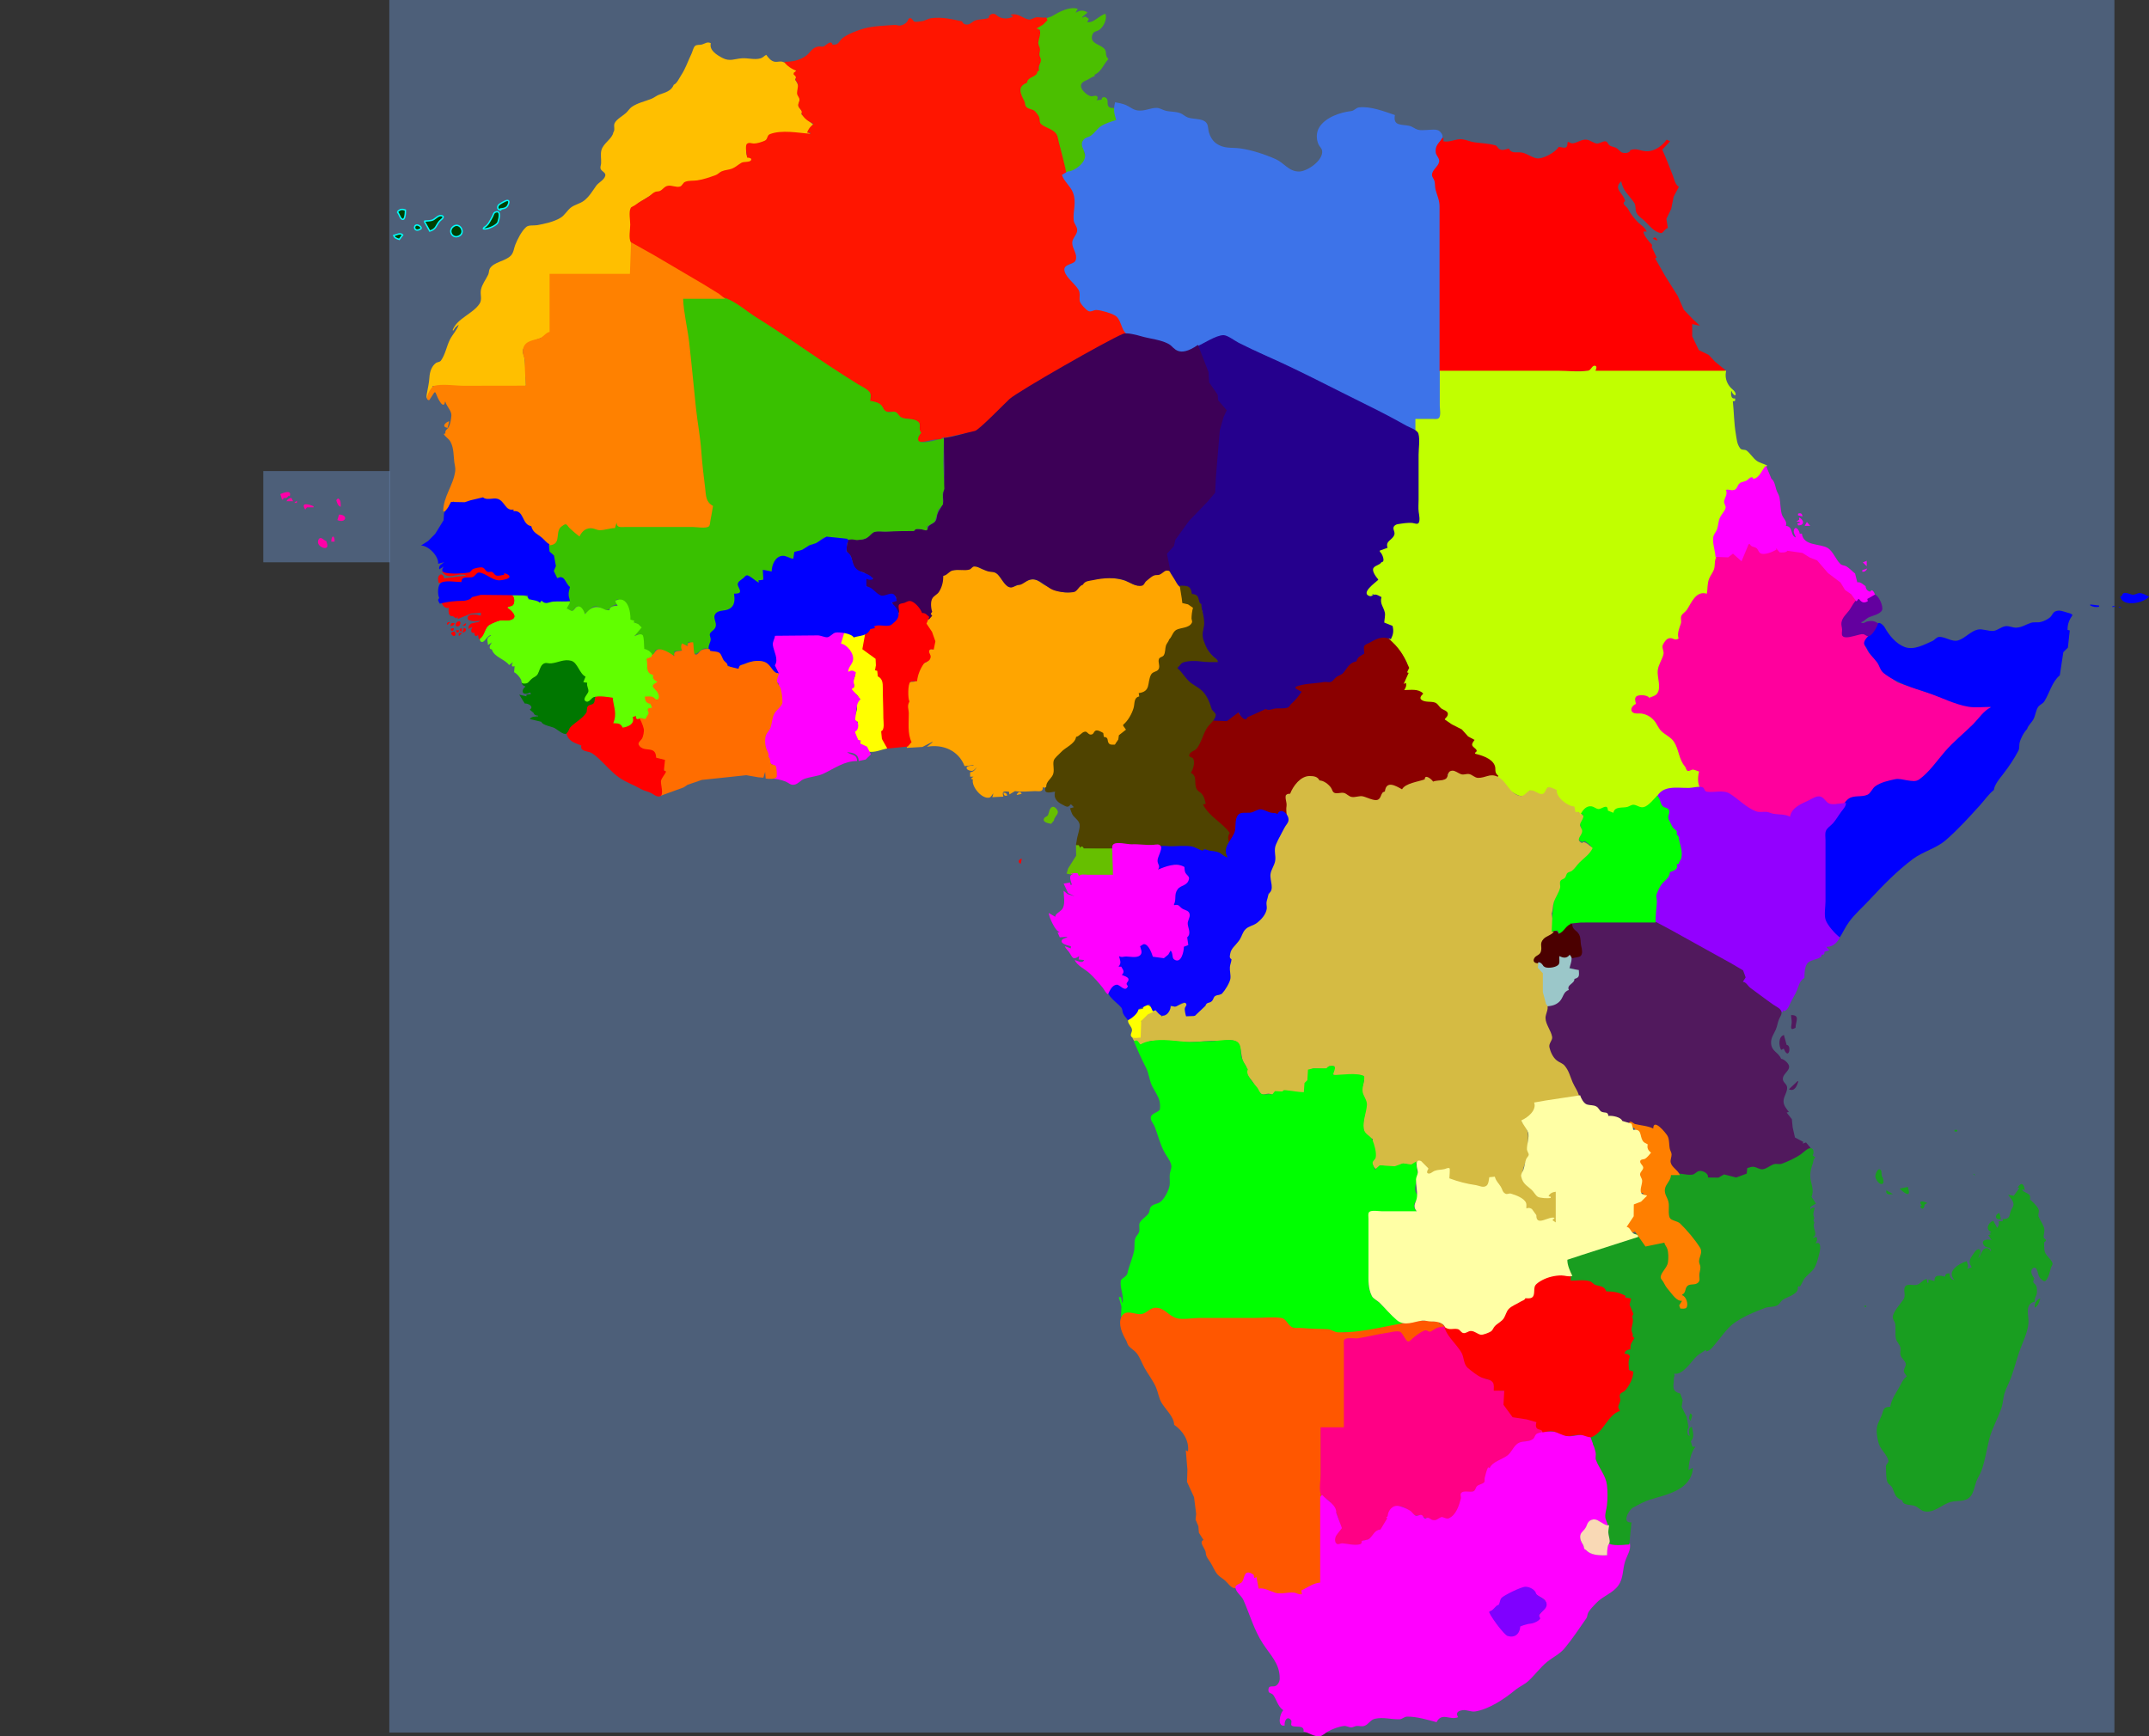 <?xml version="1.0" encoding="UTF-8" standalone="no"?>
<!-- Created with Inkscape (http://www.inkscape.org/) -->
<svg
    xmlns:inkscape="http://www.inkscape.org/namespaces/inkscape"
    xmlns:rdf="http://www.w3.org/1999/02/22-rdf-syntax-ns#"
    xmlns="http://www.w3.org/2000/svg"
    xmlns:cc="http://creativecommons.org/ns#"
    xmlns:dc="http://purl.org/dc/elements/1.1/"
    xmlns:sodipodi="http://sodipodi.sourceforge.net/DTD/sodipodi-0.dtd"
    id="svg602"
    sodipodi:docname="_svgclean2.svg"
    viewBox="0 0 3878.8 3134.6"
    sodipodi:version="0.32"
    version="1.1"
    inkscape:version="0.48.3.1 r9886"
  ><rect x="0" y="0" width="3878.8" height="3134.6" fill="#333333" stroke="none"/><sodipodi:namedview
      id="base"
      inkscape:window-width="674"
      inkscape:window-x="0"
      inkscape:window-y="0"
      inkscape:window-maximized="0"
      inkscape:zoom="0.21566755"
      showgrid="false"
      inkscape:current-layer="svg602"
      inkscape:cx="1988.1245"
      inkscape:cy="3488.692"
      inkscape:window-height="645"
  /><path
      id="path725"
      style="fill-rule:evenodd;fill:#80b2ff;fill-opacity:.347"
      inkscape:connector-curvature="0"
      d="m475.2 850.43v164.7h228.43l-0.001-164.7h-228.43z"
  /><path
      id="path616"
      style="fill-rule:evenodd;fill:#80b2ff;fill-opacity:.347"
      inkscape:connector-curvature="0"
      d="m702.66 0.015v3127.8h3113.7v-3127.8h-3113.7z"
  /><path
      id="path735"
      inkscape:connector-curvature="0"
      sodipodi:nodetypes="cccccccccccccccccccccccccccccccccccccccccccccccccccc"
      style="fill:#4bbf00"
      d="m1886.3 34.964 3-1c-4 7.754-12.8 11.785-20 16 1.9 3.498 4.1 3.875 8 4l-4.4 26 4.1 28.005-2.7 20-3 1c-0.9 8.03-9.3 7.58-14.6 11.27-2.6 1.8-2.9 5.03-5 7.23-8 8.44-14.5 11.24-9.9 24.5 1.5 4.37 4.8 7.7 6.5 12 1.4 3.63 0.5 8.31 3.6 11.15 5.7 5.13 13.6 4.2 18.8 10.85 4.4 5.56 3.1 15.66 7.9 19.89 8.1 7.2 19.1 8.55 25.5 17.63 7.7 10.71 10.6 30.01 14.2 42.48-5 10.82 3 30.03-0.2 41.04 13-2.97 43.4-16.03 44.2-32.04 0.6-11.65-12.3-23.26-0.8-32.7 3.1-2.61 7.2-1.79 10.5-4.03 8.7-5.96 14.3-15.86 24.3-20.41 8.3-3.79 21.3-4.74 24-14.86-8.3-4.89-8.5-17.06-2-24-4-7.65-11.1-1.28-16.7-5.9-4.7-3.9-0.2-11.39-4.6-15.67-3.7-3.49-8.5-2.43-8.7 2.57l-9 1c1.4-2.22 3.3-5.09 0.5-7.3-2.8-2.23-7.4 0.8-10.8 0.08-7.9-1.68-24.3-16.14-15.3-24.68 2.9-2.75 7.2-3.83 10.6-5.9 4-2.49 7.5-4.49 12-6.2l-1-2c12.4-4.98 16.4-18.79 25-28v-1c-6.3-5.52-2.2-10.837-6.1-16.691-6.2-9.597-29.1-9.531-22.2-27.309 2.3-5.954 7.5-4.965 11.9-7.954 8.4-5.728 14.6-19.727 11.4-29.051-11.4 2.641-21 16.946-33 15l3-6-6-4h-1l-5 2v-1l9-8v-1c-9-4.488-12.8-3.179-21 1l4-7c-14.7-4.935-34.1 5.723-46.1 12.995-4.4 2.71-9.2 1.99-12.9 6.005"
  /><path
      id="marruecos"
      inkscape:connector-curvature="0"
      sodipodi:nodetypes="ccccccccccccccccccccccccccccccccccccccccccccccccccccccccccccccccccccccccccccccccccccccc"
      style="fill:#ffbf00"
      d="m1216 153.01c-4.08 11.54-15.78 14.04-26 17.76-5.06 1.84-9.16 5.54-14.09 7.54-12.04 4.87-24.7 7.21-35.58 14.67-3.97 2.73-6.73 7.59-10.33 10.86-5.91 5.36-17.07 11.24-20.59 18.47-2.61 5.34 1.47 11.58-2.41 16.7-1.84 11.62-18.1 19.42-21.45 32-2.05 7.68-0.1 16.2-0.6 24-0.21 3.18-1.96 6.65-0.86 9.79 1.55 4.46 9.64 6.68 8.45 12.21-1.67 7.78-12.1 12.32-16.4 18.33-6.8 9.49-12.58 19.71-22.18 27.06-7 5.36-16.6 6.92-23.54 12.31-6.75 5.25-11.17 13.84-18.42 18.3-12.29 7.54-28.98 11.08-43 13.54-5.65 0.99-14.65-0.75-19.3 3.32-8.22 7.2-15.67 21.99-19.69 32.14-2.59 6.52-2.75 13.88-7.87 19.33-9.65 10.28-31.41 11.53-38.11 23.73-1.8 3.27-1.3 7.45-2.94 10.9-4.18 8.75-11.04 17.36-12.99 27.04-1.73 8.56 2.49 17.41-2.35 25-11.76 18.45-41.02 26.76-48.75 48l1 1 4-6 6-5c-2.83 9.53-11.32 17.97-15.88 27-5.94 11.79-8.21 26.56-16.09 37.77-2.4 3.41-6.548 2.5-9.566 4.83-7.706 5.96-10.82 16.12-11.334 25.4-0.572 10.33-3.148 20.78-4.929 31-0.776 4.46-0.598 9.09 4.799 9l6-24h156c3.04 0 9.78 1.08 12.28-1.03-0.27-5.13-0.96-37.95-2.5-48.97-0.77-5.57-4.7-10.56-2.52-16.41 5.29-14.24 25.17-16.89 36.74-22.23 3.09-1.43 8.89-2.09 10.97-4.92 4.02-5.46 1.03-21.76 1.03-28.44v-79h146v-121c6.84-1.36 10.31-6.84 16.04-10.21 8.33-4.9 17.35-11.41 25.96-15.61 3.08-1.51 6.65-0.75 9.71-2.27 4.7-2.33 7.1-7.39 12.29-9.14 8.03-2.71 15.21 3.84 22.98 1.91 4.96-1.24 5.39-7.28 10.04-9.08 10.98-4.24 24.63-1.96 35.98-5.35 6.34-1.89 16.5-3.73 22.03-7.02 5.24-3.12 7.69-7.51 13.97-9.56 4.54-1.48 9.69-0.83 14-2.64 6.54-2.74 11.56-8.68 18-11.14 5.06-1.92 11.34 0.5 15.68-3.54 1.34-1.25 2.25-3.11 1.23-4.85-1.7-2.94-6.13-2.61-8.29-5.06-2.44-2.75-2.84-18.34 0.7-20.32 3.04-1.7 7.35 1 10.68 0.58 5.91-0.75 13.34-3.62 19-5.62 6.74-2.37 4.83-7.64 9.32-11.34 4.27-3.51 18.21-4.09 23.68-4.18 14.94-0.24 36.84 8.25 51 1.44l-5-3c2.19-6.66 5.1-9.22 11-13l-23-20c7.1-4.61-3.77-9.3-4.82-14.42-0.81-3.98 2.3-7.64 2.13-11.58-0.38-8.97-6.92-13.39-1.31-23v-1l-7-13 4-5c-5.49-3.04-3.86-5.89-2-11-7.97-4.23-15.62-12.44-24-15.3-4.69-1.59-9.3 0.39-14-0.12-7.28-0.78-11.91-7.19-16-12.58-3.57 1.79-6.06 5.13-10 6.28-11.16 3.24-22.73-0.82-34-0.04-13.21 0.92-21.78 6.31-35-0.6-9.93-5.2-24.37-13.869-21-26.64-6.69-3.201-9.66 0.451-16 2.351-3.88 1.165-9.12-0.197-12.44 2.588-3.13 2.63-4.63 10.311-6.45 14.061-6.36 13.11-10.66 26.76-18.78 39-3.23 4.87-7.67 15.09-13.33 17z"
  /><path
      id="path1226"
      style="fill:#ffffff"
      inkscape:connector-curvature="0"
      d="m1094.7 252.21 1 1-1-1z"
  /><path
      id="path1227"
      style="stroke:#00ffff;stroke-width:2.5;fill:#003f00"
      inkscape:connector-curvature="0"
      d="m904.7 379.21-1-2c4.49-0.43 9.33-1.11 12.13-5.12 1.57-2.26 5.23-10.23-0.19-10.25-2.73-0.01-14.59 6.47-16.12 8.94-3.01 4.87 0.2 8.61 5.18 8.43m-187 3v1c2.739 3.16 4.249 9.98 7.47 12.16 6.517 4.43 6.725-13.38 6.53-16.16-5.974-1.89-9.657-1.73-14 3m155 29v2c6.14 1.4 23.83-5.82 26.09-12.02 1.72-4.73 6.74-23.11-4.94-18.09-3.17 1.37-3.55 5.39-5.13 8.11-4.88 8.36-7.14 15.44-16.02 20m-107-12 10 18c11.913-3.76 10.49-9.36 17.555-17.87 1.43-1.72 10.05-7.13 5.11-9.52-6.06-2.92-12.004 4.83-16.665 7.07-4.542 2.19-11.021 1.69-16 2.32m-5 13c-0.883-1.73-1.49-2.98-3.149-4.13-10.934-7.59-12.719 10.31-1.876 6.87 1.83-0.58 3.421-1.74 5.025-2.74m58.545-3.94c-12.35 7.77-2.12 24.67 10.23 17.32 10.83-6.45 0.5-24.06-10.23-17.32m-108.54 16.94c1.457 4.5 5.772 5.59 10 7l6-8c-4.532-4.49-10.543-0.26-16 1z"
  /><path
      id="path1229"
      style="fill:#ff1500"
      inkscape:connector-curvature="0"
      d="m1784.5 32.56c-7.9 2.59-16.5 1.752-24 4.262-5.1 1.728-8.5 6.885-14 7.484-4.6 0.503-8.6-1.374-10-5.746-18.4-3.946-36.9-8.371-55.97-5.622-6.28 0.906-11.47 5.047-18 5.531-3.01 0.224-9.46 1.736-12.17 0.537-2.97-1.323-4.46-7.38-8.59-6.101-2.55 0.788-3.19 4.675-4.68 6.55-2.66 3.329-7.41 5.755-11.56 6.557-3.8 0.733-7.21-1.26-11-0.97-17.18 1.314-38.39 1.768-55 6.406-11.56 3.23-27.97 9.493-37.86 16.58-7.86 5.634-6.92 13.794-19.14 12.532-2.12-9.87-12.42 2.172-16.04 3.307-3.12 0.976-6.7-0.419-9.96 0.211-11.73 2.266-13.44 10.894-22.04 16.891-12.15 8.47-24.72 10.6-38.96 10.59 3.22 6.58 15.09 14.12 22 16l-5 4v3c4.41 3.2 4.68 5.03 3 10 7.71 7.31 3.58 14.15 3.09 23-0.28 5.18 3.99 7.42 4.37 12.02 0.31 3.82-2.79 6.97-2.21 10.98 0.73 5.13 8.5 9.15 5.75 14 4.18 9.38 12.83 15.05 22 19-6.43 5.61-8.65 8.15-12 16h6v2c-21.92-1.73-51.97-7.6-72.94 0.61-5.53 2.17-3.45 9.08-9.08 11.74-4.98 2.35-14.48 5.31-19.98 5.18-4.14-0.09-8.63-2.63-12.4 0.61-3.61 3.11-0.56 20.43 0.4 24.86 2.13-0.01 9.33 0.67 7.08 4.61-2.39 4.19-12.92 2.29-17.08 4.53-5.97 3.21-10.53 7.97-17 10.6-6.04 2.45-12.8 2.33-18.98 5.02-4.12 1.79-6.71 5.35-11.03 6.88-10.97 3.89-21.39 7.67-32.99 9.42-7.07 1.07-15.15-0.12-21.95 2.68-4.11 1.7-4.94 6.99-9.14 8.43-6.43 2.19-15-2.66-21.91-1.36-6.45 1.21-8.8 6.42-14.04 9.16-2.79 1.46-6.08 0.72-8.96 1.89-4.54 1.84-7.93 6.09-12 8.76-8.12 5.31-16.31 8.97-24.04 15-2.43 1.9-6.95 2.91-8.36 5.8-3.45 7.08-0.6 21.72-0.6 29.58 0 7.85-3.23 24.91 1.03 31.61 2.63 4.14 9.86 6.55 13.97 8.99 11.64 6.94 23.17 13.83 35 20.41 37.01 20.58 72.91 43.31 109 65.5 63.2 38.85 124.68 80.42 186 122.15 13.8 9.39 27.52 19.63 42 27.91 12.05 6.9 26.63 13.41 36.85 22.95 5.27 4.92-0.64 12.48 3.75 16.55 4.38 4.06 12.4 3.68 17.25 7.62 5.2 4.22 4.84 10.42 12.15 13.31 5.23 2.06 11.83-0.4 16.56 1.58 4.21 1.76 5.41 7.2 9.74 8.95 9.5 3.83 20.67 0.69 29.55 7.44 5.98 4.54-0.55 13.23 5.15 18.03v1c-6.22 6.9-9.84 17.77 4 18.29 14.13 0.53 26.24-7.58 39.97-3.29v-4c13.6-1.07 26.6-5.5 40-7.58 8.3-1.28 19.5-1.59 27-5.43 6.8-3.45 12.2-10.3 18-15.06 17.5-14.28 33.6-31.1 52-44.21 36.2-25.78 76.6-46.71 115-69 27.4-15.86 54.4-34.33 83-47.72-3.5-9.76-11.4-28.56-19.6-35.14-6.4-5.17-24.1-8.06-32.4-10.1-6.3-1.56-13.5 3.72-18.9-0.19-14.3-10.3-9.8-28.28-19.3-41.58-5.3-7.49-20.1-19.04-20.8-28.32-0.9-10.47 12.4-9.06 17.4-13.68 3.8-3.42 3.9-12.2 4.6-16.99-9.4-7.92-10.7-24.09-1-32 0-4.07 2.1-7.97 1.4-12-1.4-7.48-5.9-13.11-5.7-21 0.3-10.21 5-19.56 2.9-30-2.9-13.84-11.5-24.24-16.1-37-2.3-6.42-2.8-15.13-4.6-22-3.5-14.01-6.8-28.1-10.7-42-1.6-5.48-1.9-13.01-5.1-17.79-5.6-8.39-19.1-11.01-26.8-17.17-4.4-3.54-2.7-7.38-3.9-12.04-1-3.87-4.6-7.92-7.1-10.94-4.5-5.36-12.3-3.72-16.8-9.02-2.3-2.71-1.6-6.89-3.2-10.04-6.6-13.01-13.7-26.53 4.7-33 1.6-12.37 18.5-9.29 19-21l3-1c-3-8.91 3.4-12.1 3.2-19.71 0-2.8-2.3-5.41-2.6-8.29-0.5-4.047 1.7-8.094 0.8-11.999-0.9-4.328-3.5-7.12-2.7-11.831 1.3-8.555 8.4-23.068-3.7-24.169l12-7 8-8-2-5c-6.4 1.2-12.9-1.232-19-0.132-4.3 0.785-8.3 4.627-12.9 3.76-10.9-2.042-19.3-12.291-32.1-8.628v1l3 1v2c-8.1 3.61-16.7 3.973-24.9-0.3-2.8-1.47-4.9-4.563-8.1-5.163-5.1-0.941-10.2 2.425-10 7.463z"
  /><path
      id="path3"
      style="fill:#3d73e9"
      inkscape:connector-curvature="0"
      d="m2012.7 184.67c-3.3 12.39-1.9 20.45 2 32-8.6 2.72-20.1 6.13-27.7 11.22-6.5 4.4-11 11.72-17.3 16.46-5.9 4.51-11.3 2.72-15.6 10.32-4.8 8.49 3.7 16.41 4.4 25 1.3 14.22-18.8 29.5-31.8 30l-10 6c3.2 11.21 15.5 20.43 19.9 32 6.8 17.6-0.2 32.73 1.3 50 0.6 6.45 6.6 11.39 6.4 18-0.2 8.44-9.2 14.33-9 23 0.2 11.14 10.1 19.74 6.2 31.12-3 8.87-23.7 6.1-20 19.88 3.3 12.52 19.1 22.58 25.4 34 3.4 6.16 0.8 13.31 2 19.89 0.7 4.51 11.5 16.26 15.8 18.1 4.8 2.07 9.2-2.12 14-2.01 8.5 0.2 26.6 5.65 33.9 10 11.4 6.74 10.5 25.52 20.7 33.03 3.5 2.54 9.4 2.7 13.4 3.95 17.2 5.27 37.9 4.73 54 13 9.6 4.91 19.4 21.5 30 23.04 3.6 0.52 7.1-2.71 10-4.19 7.1-3.51 16.1-9.42 24-9.81 7.6-8.46 20.9-12.12 31-16.7 3.7-1.68 8.8-5.01 13-4.45 7.6 0.99 16.3 7.52 23 10.9 15.4 7.68 31.3 14.95 47 21.82 67 29.21 131.7 64.01 197 96.67 19.2 9.61 37.8 20.39 57 30 7.7 3.83 15.3 9.87 24 10.76v-21h43v-343c0-17.83 3.9-40.73-0.5-58-2.4-9.92-5.5-18.92-7.4-29-2-10.31-8-13.39 1.9-22l-1-2 4-2 4-12v-1c-4.8-6.75-9.5-15.33-6.4-23.91 3.5-9.83 16.3-14.75 4.5-26.49-5.1-5.14-16.7-2.68-23.1-2.61-5.3 0.07-11.8 0.97-16.9-0.57-5.3-1.58-9.3-5.6-15.1-6.9-13.7-3.08-29.8 1.04-26-19.52-19.1-6.47-44.7-16.43-65-13.74-5.4 0.72-8.4 6.01-14 6.63-19.4 2.17-46.3 11.17-57.5 29.28-5.6 8.99-5.7 21.19-1.4 30.79 2 4.35 6 6.97 6.6 12.04 1.8 16.99-26.7 36.86-41.7 36.99-18.4 0.16-27.1-15.67-42-22.29-19.3-8.57-42.9-16.49-64-19.43-16.4-2.28-29.1 1.36-44-9.38-6-4.33-10.8-12.45-12.7-19.61-2.2-7.96-0.1-16.37-9.3-20.97-8.3-4.16-20-2.71-29-6-5.1-1.86-8.8-6.13-14-7.9-8.5-2.95-17.6-2.04-26-4.22-5.5-1.43-10.1-4.98-16-5.06-11.4-0.15-21.6 6.19-34 4.68-8.2-0.99-13.8-6.27-21-9.6-5.6-2.62-13.8-4.12-20-5.21z"
  /><path
      id="path592"
      style="fill:#ff0000"
      inkscape:connector-curvature="0"
      d="m3051.3 218.12 1 1-1-1m-8 22 1 1-1-1m-440 9c-6.2 9.68-13.3 13.46-11.9 25.98 0.7 6.26 7.8 10.87 6 17.73-2.1 8.32-13.2 14.52-12.7 23.28 0.2 4.22 3.6 7.05 4.5 11.02 1.2 4.91 0.6 10.1 1.8 14.99 3 11.49 7.3 18.61 7.3 31v297h243l27.8-0.32 10.2-8.68-2 8c15.5 4.59 36.8 1 53 1h160c8 0 17.3 1.28 25-1l-19.8-16.18-11.4-12.23-17.8-8.6-12-24.99v-22l14 3-12-11.02-17.2-17.99-11-24.99-22.7-36-18.1-32 3-1-9-19v-1c2.1-3.83-1.9-5.27-4.1-8.17-4.1-5.22-10.4-12.26-10.9-18.83h6c-3.3-7.77-9.2-10.42-15-16.02-7.2-6.94-14.4-15.99-18.8-24.88-2.2-4.48-12.9-9.44-5.2-14.1-3.7-15.54-22.3-21.82-7-36 2.7 17.72 14.4 25.34 23.4 39.09 3.5 5.27 1.3 12.38 4 17.91 3.3 6.43 9.3 9.65 14.3 14.34 8.4 7.88 17.4 20.67 30.1 22.32 3.5 0.45 6.7-7.66 11.2-8.66l1-1-2.6-16 8.7-18 4.4-22 9.5-18c-6.7-3.56-8.4-13.4-10.9-20-6-15.79-12.2-31.54-19.1-47l14-15-6-3c-8.1 11.32-22.3 21.64-37 20.93-11.6-0.56-17-6.2-29-1.93 0 5.73-12 6.19-15.9 3.66-3.5-2.34-6.1-6.34-10.1-8.16-4.1-1.86-8.1-1.62-11.9-4.84-2-1.72-2.7-4.88-5.1-6.16-4.5-2.44-11.9 3.99-17 3.5-6.4-0.63-12.1-6.33-19-7-8.8-0.86-16.5 5.84-25 6.66-2.9 0.29-5.3-1.95-8-2.66l-1 1c0.1 13.72-7.3 8.74-16 8-5 9.46-29 22.85-40 20.65-8.3-1.65-16.3-7.85-25-10.04-9.8-2.47-19.6 3.18-25-7.61-5.5 1.47-11.5 4.23-17 1.01-2.9-1.72-3.8-5.73-7.2-6.7-11.7-3.41-25.6-3.82-37.8-5.52-7.5-1.04-14.6-4.55-22-5.43-11.6-1.37-21.7 5.93-34 3.64v-6h-2z"
  /><path
      id="path593"
      style="fill:#ffffff"
      inkscape:connector-curvature="0"
      d="m2949.3 362.12 1 1-1-1z"
  /><path
      id="path594"
      style="fill:#ff0000"
      inkscape:connector-curvature="0"
      d="m2983.3 431.12 7 3 1-1c-1.8-4.2-4.9-6.29-8-2z"
  /><path
      id="path602"
      style="fill:#c1ff00"
      inkscape:connector-curvature="0"
      d="m2598.7 669.31v63c0 5.27 2.4 18.43-1.6 22.4-2.6 2.58-8.1 1.6-11.4 1.6h-31v186c-10.6-1.56-17.7 0.12-28 0.62-6.7 0.32-13.7-1.23-18 5.84-3.1 5.24 3.7 10.47 0.6 16.41-4.7 8.94-14.5 9.7-11.6 22.13-2 0.27-4 0.6-6 1.16-16.5 4.64 3.5 16.36-1.7 23.46-4.4 6.1-17.6 3.9-18.2 14.4-0.4 6.6 9 12.4 7.3 19-2.6 10-18.3 9.9-18.3 23 0 9.7 10.5 9.4 16.9 7l-1-2 1-1 10 5c-6 10.5 4.6 18.7 5.8 29 0.6 6.1-3.5 12.3 0.9 17.8 3.6 4.5 11.3 3.6 14.1 8.3 4.3 7.3-5 14.1-2 20.9 3.1 7.1 11 11.3 16 17 6.5 7.3 12.2 17.4 16.6 26 2.3 4.3 1.4 19.6-0.6 24-1.4 3-4.7 4.5-6.3 7.4-2.3 4.2-1.1 7.8 3.5 8.6-0.8 2.5-3.4 6-2.2 8.7 1.4 3.3 7.4 2.4 10.2 2.2 7.1-0.4 17.1-0.8 22 5.1-4.3 2.6-7.5 9.4-1.8 12.8 6.8 4.1 16.4 2 23.8 4.4 5.4 1.7 7.1 7.1 11.1 10.6 5.8 5.3 9.8 3.2 11.9 12.2l-5 1c1.1 14.8 21.5 17.1 31 24.4 8.1 6.1 10.5 14.3 21 17.6-5.3 12.3-0.3 11.1 6 21l-4 2v2c10.4 4.9 22.9 7.4 31.7 15.4 6.8 6.3 1.6 14 5.5 21.4 4.3 8.3 10.3 10.8 16.7 16.5 3.7 3.2 3.1 7.7 6 11.1 2 2.4 5.5 2.7 8 4.3 10.8 6.8 25.5 15.7 33.1-1.7h2c2.5 3.8 6.1 2.3 10 3.7 3.1 1.2 5.5 4.5 9 4.7 5.9 0.2 10.9-8.7 12-13.4 3.9 0.6 9.6 1.7 11.6 5.7 1.2 2.5-0.1 5.2 2 7.5 8.6 9.3 18.9 21 32.4 21.8l-1 10 11-1 2 7h2c2.7-6.6 8.8-14.5 17-12.4 3.8 1 7 4.1 11 4.6 4.3 0.4 9-4.4 12.9-3 5.2 1.7 8.1 12.4 15.8 9.2 3.3-1.5 4.6-6.3 8.3-8.1 4.6-2.3 10.1-0.9 15-1.8 4-0.7 7.8-3.7 11.7-4.1 6.9-0.8 14.1 7.2 22.1 4 14.8-6 23.5-26.4 37.2-34.6 5.7-3.4 14.6-1.8 21-1.8 15.2 0 32-3.6 47 0-0.1-5.1-3.9-8.2-4.7-13-1-6.3 3.9-12.5 0.3-18.7-3.8-6.5-16.1-7.7-20.6-2.3h-1v-6c-15.4-11.7-15.2-31.6-24.2-47.7-4.8-8.6-15.7-12.6-22.2-19.5-6.8-7.3-8.9-16.2-16.8-22.3-9.6-7.4-17.2-8.1-28.8-9.6-2.9-0.4-7.7-1.3-8-5.1-0.2-4.3 5.1-6.1 6.9-9.3 2.3-3.9-1.8-9.6 3.2-12.1 12.6-6.4 27.3 9.1 37.3-6.4 4.5-6.9 0.6-22 0.6-30 0-6.5-1.3-13.8 0.4-20 2.2-7.6 8-14.3 9.5-22 0.9-4.9-3.2-9.2-1.8-14s6.7-14.3 12.8-12.8c5 1.2 6.7 8.3 12.5 3.6 5.6-4.5 1.7-7.3 2.7-12.9 1.3-6.9 4.7-13.2 6.3-19.9 0.9-3.6-0.1-7.4 1-11 1.5-4.8 6.7-5.8 6.6-11l20.3-26.8 18.7-3.2 1-7v-1c-4.5-16.6 9.8-25.7 12.5-41 2.9-16.5-2.1-32.36-1-49.02 0.8-12.19 8.2-25.97 13.1-37 3.2-7.04 4.1-13.88 10.4-19-4-9.76-2-13.07 0.4-22.29 0.7-2.64-0.5-6.82 1.7-8.82 7.3-6.61 20.7 2.57 20.9-13.89l21-8.26 10.4-0.78 15.6-24.96c-6.1-2.99-14.3-4.75-19.7-9-6.1-4.79-10.6-12.43-17-17.58-3.9-3.12-9.1-0.28-12.2-4.57-5.8-7.7-6.1-16.82-7.7-25.85-3.4-19.69-3.3-39.67-5.4-59 4.1 0.62 4.9-1.21 4-5-7.4 1.62-7.6-7.31-7-13h1c0.5 4.28 7.8 11.05 7.1 4.85-0.6-5.11-7.4-9.18-10.4-12.89-6.8-8.5-9.2-18.43-6.7-28.96h-236c1.1-2.59 3.9-8.39-1-9.08-5.1-0.7-6.9 8.1-12 8.93-17.1 2.76-36.7 0.15-54 0.15h-214z"
  /><path
      id="path608"
      style="fill:#8b0000"
      inkscape:connector-curvature="0"
      d="m2455.5 1161.8c-0.5 4.3 1.6 11.3-0.2 14.9-1.7 3.6-5.8 3.5-8.6 5.7-2.5 2-2.9 5.5-5.5 7.4s-6 2-8.6 4.2c-6.7 5.5-9.8 13.9-16.1 19.8-3.5 3.4-8.6 4.2-12.5 7.2-3 2.4-4.2 6.2-8.5 6.9-3.3 0.5-6.6-0.9-9.9-0.5-4.6 0.4-8.5 3.4-13.1 4.1-8.6 1.4-17.3 1-26 1.3-6.2 0.3-13 2.5-15 9l11 6v1c-8.2 7.2-13.8 20.9-24.1 25.4-10.7 4.7-26.7 2-37.9 3.6-9.9 1.4-16.7 6.8-24.2 11.9-4.1 2.8-9 1.4-11.8 6.1-4.7-3.3-9-7.1-10-13-6.8 0.8-7.8 5.4-13.1 8.6-4.7 2.9-10.9 1.3-12.9 7.4l-15-2c-5.7 4.4-12.9 6-18.1 12.4-3.7 4.6-4.7 11.3-7 16.6-3 6.9-9.3 16.6-13.7 23-3.6 5.2-12.5 6.1-15 12.2-2.1 5.2 3.7 8.4 7.8 7.8l-0.2 17-2.7 8.9 5.8 10.1 2.3 20 12.5 10.2 5.3 12.8-5 1c3.6 14.7 20.3 30.8 32 39.7 3.9 2.9 8.5 3.2 11.6 7.3 4.4 5.7 1.1 13.6 1.8 20 0.5 5.6 4.3 10.1 4.6 16 6-2 5.7-9.9 7.8-15 2.1-5 6.5-9.6 7.5-15 1.8-9.3-0.5-17.5 5.1-26.8 3.7-6.2 11.9-3.3 17.6-4 6.4-0.7 13.2-4.6 19.1-5 6-0.3 11.4 4.2 17 5.2 5.5 1.1 8.5-1 12.9 3.6 7-2.5 11.6-10.7 17-1l3-1 2.3-23-4.3-14 10-2 13-23c10.8-1.7 14.3-12.4 27-7.1 7.4 3 19.2 9.3 24.6 15.2 3.9 4.2 5.2 11.5 10.5 14.2 5.1 2.5 11.4-1.1 16.9-0.1 4.7 0.9 7.3 5.5 12.1 6.5 8 1.6 16.5-1.2 23.9 0.2 14.2 2.7 36.3 15.5 37-8.9h4c0.7-2.2 1.5-4.3 2.5-6.4 7.7-15.5 15.8 3.4 27.5 2.1 2.7-0.4 4.7-3.7 7.1-5.1 6.2-3.5 13.3-5.5 19.9-8.2 5.3-2 16.3-2.3 18-8.4 5.1 1.1 7.3 6.4 12.1 7.3 2.8 0.5 5.3-1.5 7.9-2.1 4.5-1 27.6-1 18-11.2v-1c9.7-7.7 13.7-0.9 24 2.3 5 1.5 9.3-1.7 14-0.7 4.5 1 7.6 5.1 12 6.1 6.1 1.4 10.4-1.4 16 2.3h1c2.7-3.2 5.4-7.1 10-7.2 5.5-0.1 11.5 6.3 15 0.2-8.8-7-3.2-12.1-7.1-20-5.6-11.8-23.2-17.3-34.9-20v-2c8.2-4.7-3.9-8.7-5.2-13.2-1.1-3.5 2.5-7.1 4.2-9.8l-11.6-6.2-11.4-12.7-17.9-9.1-13.1-9c1.3-2.4 3.8-3.9 4.9-6.3 4.1-9-7.3-10.2-11.6-14-4.1-3.5-5.7-8.5-11.3-10.3-7.3-2.3-17.1 0.1-23.6-4.6-4.8-3.3-0.3-8.2 2.6-10.8v-1c-8.7-8.8-22.6-6-34-6 2.9-4.4 4.5-7.8 3-13l-4 2 9-20-3-1 4-8c-7.7-18.2-15.3-32.3-29.9-46.3-8.1-7.8-12.4-13-25.1-12-12.6 1-21 12.5-33 14.3z"
  /><path
      id="path618"
      style="fill:#ffa500"
      inkscape:connector-curvature="0"
      d="m1678 1106.2-3 1 3 7v1c-14.18 8.8-4.63 17.9 0.89 28 3.78 7 7.42 21.7 5.11 29-14.86-2.8-4.2 14.9-10.42 21.9-2.52 2.8-6.42 2.5-8.97 5-2.3 2.2-6.95 11-8.41 14.1-2.3 4.9 0.5 11-3.18 15.7-3.64 4.6-11.9-1.1-14.04 6.4-4.02 14-1.76 30.5-3.31 44.9-0.58 5.5 3.01 10.2-0.67 15v1c5.69 6.1 3.66 14.6 2.73 22-1.15 9.1-2.48 23.1-0.73 32l27.91-1.7 18.09-9.3v1l-10 8c28.53-5.3 57.33 6.7 68.03 35l16-2v1c-2.8 0.2-10.3 0-11.9 2.6-2.8 4.8 6.8 7.5 9.8 6.8 3.4-0.7 5.6-4.2 8.1-6.4-3.5 5.2-5.6 8.1-12 9v8h6l-4 3v1l3 1c-3.2 12.5 16.3 36.1 29.8 32.7 3.4-0.9 4.8-5.5 7.2-7.7l-2 7 20-1c-3.1-10.4 0.9-9.9 10-9l1 5 10-6c12.5 2.1 23.5 0.3 36 0 6.5-0.1 15 2.5 14-7 11.5 4.8 14.8-14.2 22-20-0.9-7.3 2.2-11.6 3.1-18 0.5-4-3.6-6.5-1-10.7 3.1-5 9.6-8.8 13.5-13.3 5.2-6 13.2-14.7 21.4-16l4-12c6 0.2 10.6-5.3 15-9 2.2 7.4 9.8 5 16 5 3.4-12.9 11-1.2 15.6 3.3 1.8 1.8 4.7 2.1 5.9 4.4 1.8 3.4 0.2 7.8 3.2 10.7 4.5 4.4 14.8 1 14.3-5.4 6.7-2.1 10.5-6.5 6-13l15-10c-4.7-11.4 1.6-11.1 6-21 5.2-11.5 10.1-23.2 10-36 5.2 0.2 7.8-2.9 7-8 2.9-0.1 6.1-0.3 8.9-1.2 15.1-5.1 4.4-24.3 13.3-33.5 3.1-3.2 9.3-3.2 11.6-6.6 3.5-5.2 0.5-13 2.9-18.7 1.7-4 6.5-4.6 8.2-8.3 2-4.2 0.5-10.1 2.1-14.7 2.7-7.7 9.7-19.4 14.6-26 7.1-9.5 26.8-5.9 33.8-18.2 3.7-6.6-2.5-17.9 1.6-24.8-3-11.1-11.8-10.8-21-13l2-3v-1c-3.6-6.6-5.8-17.5-5-25-8.8-7.3-12.1-22.3-21.7-28.4-7.8-5-14.2 3.2-19.6 6.6-3.9 2.5-9.4 1-13.7 3.7-5.6 3.4-14.2 16.2-20.1 16.9-9.6 1.2-17.4-6-25.9-8.7-13.6-4.2-30.8-6.2-45-4.9-11.4 1.1-26.5 4.3-36 10.8-5.7 3.9-8.8 13.2-16 14.7-17.4 3.6-34.6-5.7-49-12.8-6-3-10.1-8.5-17-9.6-16.7-2.6-29 13.5-45 13.4-7.7 0-17.3-18.3-22.7-23.5-7.3-6.9-20.1-5.1-29.3-9.5-4.7-2.2-8.5-5.9-14-5.6-5.3 0.3-6.9 6-12 6.8-16 2.5-34.3-3.1-46 12.7-2.1 2.8-0.9 8.1-1.1 11.4-0.4 5.3-2.5 10.5-5.3 15-3.48 5.7-9.98 8.3-13.88 13.5-3.88 5.2-2.85 19.8-0.75 25.5m157.03 329 9-2c-2.2-6.1-7.6-2.8-9 2m-24-4c0.9 4.4 2.5 6.5 7 5-1.2-4.1-2.7-5.3-7-5m75 15 1 1-1-1z"
  /><path
      id="path621"
      inkscape:connector-curvature="0"
      sodipodi:nodetypes="cccccccccccccccccccccccccccccccccccccccccccccccccccccccccccccccccccccccccccccccc"
      style="fill:#25008d"
      d="m2159.3 625.89c3 14.23 15.5 30.5 17 45.05 0.8 6.67-1.7 15.58 0.8 21.83 3.1 7.61 11.7 13.33 15.2 21.17 1.9 4.25-1 8.81 1.8 12.83 3.9 5.52 14.2 9.92 15.7 16.75 0.9 3.78-4.6 9.34-6.4 12.42-3.6 6.34-3.9 12.88-4.7 20-2.2 20.49-5.9 41.4-6.2 62-0.1 12.46-1 24.6-1.9 37-0.3 4.77 0.9 10.45-0.8 15-1.8 4.77-6.7 8.26-10 12-8.2 9.27-16.7 18.08-25.2 27-13 13.53-27.4 30.48-36.3 47-1.9 3.56-1.7 7.51-3.4 11-2.3 4.54-11.3 9.19-11.8 13.09-1.9 16.2 8.5 33.5 16.8 45.9 2.5 3.9 5.3 10.4 9.2 13 4.7 3.1 11.2-2.1 16.1 1.6 4.5 3.4 2.7 8.1 5.3 12.1 2.1 3.1 7 3 9.7 5.7 7.2 7.2-0.1 21.6 10.3 24.6 0.1 7.7 1.6 15.4 1.5 23-0.3 11.6-4.1 21.1-0.6 33 4.4 15.3 16.2 23.7 26.1 34h-45l-17.6-0.4-12.4 15.4c9.6 7.3 15.1 18 24 25.8 9.4 8.2 21.8 12.6 28.9 23.2 5.4 8.1 8.5 30.3 18.1 33l-4 11 25 1 21-16c1.7 4.9 12.6 19.4 16 9l20.1-9 12.9-6c5.8 3.8 11.9-0.3 18-0.9 6.5-0.6 15.9 0.7 22-1.7 3.2-1.3 3.9-4.7 6.3-6.8 7.6-6.6 12.6-13.3 18.7-21.6l-11-6v-3c15.5-6.4 34.5-5.6 51-8.6 4.2-0.8 9 1.2 13-0.4 3.9-1.6 6-5.8 9.2-8.4 4-3.1 9.4-3.8 12.8-7.7 7.9-9.3 10.9-18.6 24-20.9 2-8.8 7.3-9.4 14-14-0.1-3.4-1.7-10.9-0.1-13.7 1.9-3.2 8-4.9 11.1-6.7 13.3-7.7 22.3-11.3 37-5.6 4.4-8.7 5.3-14.8 3-24l-15-6c0.2-5 2.2-13.4 1.1-18-2.6-11-9.3-15.8-6.1-28-3.4-1.4-7.9-5-11.8-4.5-3.4 0.4-5.4 3.9-9.2 2.9-18-5.3 10.7-25 15-29.4v-1c-3.4-4.1-12.2-15.2-8.3-20.7 3.6-5 11.1-5 14.3-10.3 8-0.4 0.9-16.5-3-18.99v-2l14-5c-4.3-12.46 8.2-13.49 12-23 2.1-5.34-2.4-9.16-1.2-13.91 0.7-2.99 4.3-5.24 7.2-5.69 7.8-1.24 19.1-3.16 27-2.21 3.3 0.38 9.4 3.4 11.4-0.62 2.5-4.87 0.5-13.99-0.2-19.14-1-7.24-0.2-15.12-0.2-22.43v-81c0-11.55 2.7-26.8-0.3-37.95-1.8-6.9-15.9-11.23-21.7-14.47-22.9-12.91-46.4-25.21-70-36.82-62.1-30.55-123.6-63.2-187-91.09-15.5-6.83-30.8-14.34-46-21.91-6.3-3.18-19.9-13.65-27.1-13.65-13.7 0-36.4 15.64-49.1 20.84z"
  /><path
      id="path634"
      style="fill:#ffffff"
      inkscape:connector-curvature="0"
      d="m1950.3 1484.3 1 1-1-1z"
  /><path
      id="path635"
      style="fill:#ff0000"
      inkscape:connector-curvature="0"
      d="m1842.3 1559.3 2-9c-5.7 0.5-8.1 7-2 9z"
  /><path
      id="path636"
      style="fill:#ffffff"
      inkscape:connector-curvature="0"
      d="m1838.7 1554 0.3 0.7-0.3-0.7z"
  /><path
      id="path639"
      inkscape:connector-curvature="0"
      sodipodi:nodetypes="cccccccccccccccccccccccccccccccccccccccccccccccccccccccccccccccccccccccccccccccccccccccccc"
      style="fill:#4f4300"
      d="m2129.3 1057.3 3.7 23 1 8.4 10.3 2.4 9 6.2c-1.7 5.6-2.6 13.2-2.7 19 0 2.7 2 5.2 0.6 8-4.8 9.8-20.3 8.7-27.8 12.7-6.8 3.7-7.8 12.4-13.1 17.3-1.1 4.1-4.4 7-5.8 11-1.8 5.6-0.8 12.9-4.1 17.9-2.2 3.2-6.9 2.7-8.5 6.3-2.5 5.9 2.6 13-0.8 18.7-3 5.2-10.7 3.8-13.8 10.2-7.2 14.9 0.3 29.9-22 32.9l1 6c-10.4 2.3-7.8 12.5-10.3 21-2.9 10.1-10.3 23.5-18.7 30v2l5 7-12.8 10.1-1.1 7.7-6.1 9.2c-3.1 0-7.9 0.8-10.3-1.6-5-4.9 0.5-11.6-9.7-12.4l-1-7c-3.4-1.8-10.5-6.4-14.4-3.9-2.9 1.9-2.7 5.7-6.6 6.6-6.1 1.5-7.2-5.7-12-5.1-6 0.8-9.6 8.2-16 9.4-2.3 13.3-19.3 18.6-27.7 28.1-3.4 3.8-11.6 10.1-12.8 15-2 7.6 2.2 18-1.7 25.9-3.5 7.1-12 12.1-11.8 21-2.5 1.8-3.1 8 0.2 9.6 4.8 2.2 10.9-0.4 15.8-0.6-3.3 11.7 3.9 18.7 13 23.2 6.1 3 10.3 7 15-0.2h1l5 5-7 2c1.6 4 3.1 10.2 5.8 13.4 4.2 5.3 10.9 9.1 11.6 16.6 0.6 8.4-4.7 20.1-5.4 29-0.3 2.9-2.2 6.2-0.3 8.8 3.9 5.4 12.4 5.2 18.3 5.2 16.2 0 35.3 2.8 51-1l-1-5c8.2-1.5 14.9 1 23 1 7 0.1 14.3-1.7 21-1.5 5.4 0.2 10.4 3 16 3 5.8 0 12.2-2.1 18-1.3 3.3 0.5 5 3.5 8.1 4.4 5.9 1.7 13.8 0.4 19.9 0.4 10.4 0 32.9-4 40 4l17 6 11 0.3 17 4 14 9.7 5-4-5-20 7-1c-4.2-8-10-18.6-4-27v-1c-13.8-18.7-36.8-28.9-48-51l5-1c-1.7-6.8-2.3-12-6.9-17.7-3.2-4-8.1-5.2-10.2-10.3-4.2-10.1 2.2-22.6-9.9-28 4.1-6 8-18.4 4.4-25.6-1.6-3.3-9-2-7.1-7.4 2-5.8 10-6.5 13.5-11.1 8.3-10.7 11.2-25.6 18.3-36.9 4.9-7.5 14.2-13.4 16-22.9 0.8-4-6.5-7.8-7.7-12.1-3.5-12.2-9.2-26.1-19.6-34.5-6.5-5.3-14.4-8.7-20.7-14.6-7.8-7.2-13-16.9-21.1-23.9v-1c4.5-3.1 5.2-7.4 10.1-9.3 8.2-3.1 22.6-3.3 30.9-2 10 1.6 21.9 1.3 32 1.3-0.9-5.8-4.9-6.5-8.8-10.2-4.8-4.5-10.5-12.4-13-18.5-3.5-8.5-6.6-14.9-5.7-24.2 0.4-4.4 3.2-13.6 2.7-18.1-0.5-15.5-5.2-22.6-5.2-34-4.3-0.5-4.3-8.3-5.8-11.9-2.1-4.6-6.5-6-11.2-6.1-1.8-15.1-8.6-15-22-15"
  /><path
      id="path640"
      style="fill:#66bf00"
      inkscape:connector-curvature="0"
      d="m1897.3 1487.3 5-6c0.4-6.2 6.4-9.3 7.1-14.9 0.5-3.9-5.8-11.3-10-9.7-5.6 2.2-5.6 10-7.7 14.5-1.4 3.2-5.7 3.1-7.2 6.3-3.5 7.3 8.5 8.9 12.8 9.8z"
  /><path
      id="path627"
      style="fill:#66bf00"
      inkscape:connector-curvature="0"
      d="m1946 1504.8 1 1-1-1m-4 21 0.4 19-14.5 23-2.8 9.4 13.9 2.6v1l-4 1v1l77 1 1-52h-57c-0.7-3.6-5-5.4-6-1l-3-5h-5z"
  /><path
      id="path622"
      inkscape:connector-curvature="0"
      sodipodi:nodetypes="ccccccccccccccccccccccccccccccccccccccccccccccccccccccccccccccccccccccccccc"
      style="fill:#3d0057"
      d="m1703.6 790.63c0 33.83 2.6 69.56-1.5 103.05-0.7 5 1.4 10-0.1 14.98-1.9 6.42-7.4 12.41-9.8 19.02-1.5 4.01-0.9 9.3-3.52 12.77-5.23 6.96-13.64 5.67-15.11 16.23l-23-2 1 3c-17.68 0-35.38 0.7-53 1.91-6.41 0.44-13.75-1.16-20 0.41-6.7 1.68-9.94 9.41-16 12.36-8.16 3.97-23.15 0.99-32 0.32-0.4 6.49-4.05 16.66-2.02 22.83 1.37 4.12 6.16 6.02 7.6 10.12 2.89 8.2 2.72 18 10.81 24.4 3.36 2.7 8.73 1.8 12.58 4 6.49 3.8 7.36 9.2 16.03 9.6v1c-3.32 0.3-7.73-2.2-10.68-1.2-3.81 1.2-3.22 13-0.71 15.3 5.66 5 18.27 14.8 25.39 17.3 4.2 1.5 9.56 0.8 14 1.6 3.82-6.7 16.19-2.8 13.41 4.1-0.99 2.4-5.29 3.7-7.41 4.9 2.4 6.9 9.48 18.7 16 22 1.25-4-0.83-11.7 0.97-14.4 1.64-2.6 5.49-2.3 8.03-3 2.94-0.7 5.87-3.4 9-3.2 8.52 0.7 14.22 14.1 19.5 19.3 4.79 4.8 9.57 4.8 13.5 11.3l6-7c-2.94-2.8-2.94-4.1 0-7-2.25-6.3-3.53-18.8 0.61-24.9 3.07-4.5 8.62-6.5 11.62-11.2 5.7-9 7.8-18.4 7.8-28.9 7-1 10.2-8 17-9.8 10.1-2.7 20.1 1.1 29.9-1.5 3.7-0.9 5.3-5.7 9.2-5.6 8.4 0.2 16.8 6.7 24.9 8.9 6.8 1.7 11.1-0.2 16.9 5.1 7 6.4 12.2 20.2 21.1 23.3 5.3 2 8.4-1.4 13-3.3 2.6-1 5.4-0.3 8-1.4 6.9-2.8 13.1-9.5 21-9.6 11.3-0.1 23.9 12.2 33.3 17.5 10 5.7 29.5 7.4 40.7 5.8 7.1-0.9 9.6-11.3 17-13.4 3.8-7.3 11.8-6.8 19-8.4 16.9-3.7 40.1-5.7 56.8 0.7 8.8 3.5 20.9 12.1 31 9.4 4.1-1.1 4.4-5.7 7.4-8.1 4.1-3.2 9.1-8.1 13.8-10.2 3.5-1.5 7.4-0.1 10.9-1.8 8.1-3.9 8.7-10 19.1-5.6l-6.3-31.9 12.7-14.05 2.4-11 24.5-34 33.8-35.09 13.6-16.08 1.4-28.83 7-84 6.9-24 5.6-12-15.6-18.17-0.7-9.83-15.4-22.17-1.2-18.83-19-49.05c-35.4 24.58-43 4.76-50.7-0.25-14.1-9.13-35.9-10.56-52-15.36-6.4-1.9-25.9-7.14-32.3-4.47-29.8 12.48-188.3 103.16-204.9 117.54-5.7 4.94-55.5 56.42-62.6 57.84-15 3.01-40.9 11.49-56.2 12.7z"
  /><path
      id="path628"
      style="fill:#39c100"
      inkscape:connector-curvature="0"
      d="m1231.6 538.69 10.28 85 23.89 203 8.97 77.91 10.52 14.09-6.66 31h-125c-7.64 0-40.56 4.24-37-7-7.35-1.62-8.4 4.03-8 10l-18.91 2.53-37.09-2.53-6 12h-2c-2.21-3.88-5.63-6.13-9-9-3.63-3.1-6.63-7.77-10.35-10.48-3.71-2.7-6.53-0.12-9.74 1.8-7.86 4.7-10.33 10.24-11.4 19.68-0.4 3.55 1.23 6.75-1 9.96-4.56 6.58-10.08 4.41-16.51 6.04l2.51 15.64 7.84 8.5 2.65 12.9c-2.08 2.9-5.15 8.3-4.05 12 1.74 5.8 10.07 19.8 15.05 10h2c2.9 5.9 10.46 14.8 11.26 21 0.48 3.7-1.71 7.3-1.64 11 0.08 3.7 1.85 7.1 1.38 11-1.12 9-7.01 11.7 4.37 17.6 7.78 4.1 8.74-8.6 15.61-7.7 6.51 0.8 5.82 12.4 12.07 12.4 6.16 0 10.07-10.7 16.95-12.2 8.03-1.8 14.4 5.7 22 6.4 5.43 0.4 6.21-4.4 10.09-6.9 6.74-4.3 15.93-2.3 7.91-12.6l17 5v1c-4.12 6.1 3.59 9.6 5.82 15 1.79 4.3 0 10.5-0.82 15 5.15 1.6 17.42 10.2 20 15-7.65-0.7-14.19 8.8-13 16 3.27-0.7 11.68-5.3 14.39-3.2 2.72 2.2 0.82 9.9 1.49 13.2 0.71 3.4 0.5 8.7 3.01 11.4 2.53 2.6 7.01 2.6 9.79 5.3 1.74 1.7 1.96 4.9 3.92 6.2 4.82 3.2 8.6-4.3 8.4-7.9 13.18-5.6 18.9 7.3 31.15 9.3 5.05 0.8 3.96-4.5 2.85-7.3l15-2-1-12h1c2.84 4 7.86 4 12 2v-1l-2-4c9.77-0.5 8.3 13.9 7 21 13.02 4.7 17.2-14.3 30-8 6.46-10.8 3.8-18.1 4-29 7.65-0.9 13.15-13.8 11.38-21-1-4.2-5.47-7.5-2.74-12 5.69-9.3 17.96-5.7 26.03-9.6 3.69-1.8 5.99-7.9 10.33-10.4l-1-18 11-1v-11c-7.71-6.2 0.34-16.6 9-17.8 3.81-0.6 25.84 17.8 24 5.8 11.29-0.1 7.99-9.8 8-19l16 3c0-11.7 0.37-15.3 9.96-22.6 2.52-2 4.6-5 8.08-4.8 5.84 0.3 13.66 8.2 19.35 3.4 2.99-2.6 0.58-7.6 3.35-10.4 2.59-2.7 7.96-2.01 11.26-3.53 4.98-2.31 8.99-6.38 14-8.7 3.81-1.76 8.31-1.49 12-3.42 6.04-3.16 9.85-10.76 17-11.84 10.94-1.66 20.8 3.66 31 5.46 5.5 0.96 11.48-1.45 17-1.64 3.42-0.12 6.53 1.66 10 1.34 6.58-0.6 13.35-1.66 18.96-5.34 4.56-2.99 7.4-8.39 13.04-9.67 6.6-1.49 14.25-0.04 21-0.34 16.45-0.72 32.59-0.97 49-0.96 4.1-7.43 15.4-2.36 22-1l3-3-2-4 14.41-8.57 6.55-21.43 8.4-10.21-0.6-19.62 3.1-8.17-1.8-46 0.9-45c-12.3 1.56-26.6 7.37-38.96 6.62-12.31-0.75-7.09-10.96-2-16.62v-1c-5.68-5.6 0.32-13.68-4.34-18.36-8.65-8.69-22.03-3.85-31.56-8.96-4.72-2.53-6.27-9.17-12.1-10.12-5.03-0.81-8.78 2.41-14 0.02-6.4-2.92-6.04-7.85-10.32-12.16-4.63-4.68-13.41-6.57-19.68-7.42 0.2-4.67 2.26-10.48-0.32-14.79-3.91-6.53-15.36-11.29-21.68-15.26-18.17-11.39-36.14-22.71-54-34.62-42.98-28.65-85.15-58.44-129-85.75-17.38-10.83-35.9-27.5-55-34.74-6.58-2.49-16.04-0.84-23-0.84-17.1 0-39.63-3.84-56 1m-199.34 649.34 0.67 0.3-0.67-0.3z"
  /><path
      id="path638"
      inkscape:connector-curvature="0"
      sodipodi:nodetypes="cccccccccccccccccccccccccccccccccccccccccccccccccccccccccccc"
      style="fill:#ff8100"
      d="m1139 437.41-2.05 57.02h-145v104.85c-5.68 0.5-11.84 9.25-17.05 11.16-10.9 4-26.72 4.23-30.24 17.89-3.37 8.23 1.94 16.33 2.34 21.49 0.23 19.08 1.23 30.9 2.13 46.43l-112.18 0.18c-15.4 0-39.16-4-53.906 0.32-5.179 1.52-19.066 26.11-8.243 25.68l9.147-14h2c2.599 6.24 5.542 13.57 9.642 18.98 3.9 5.16 7.16 4.07 7.36-1.98h1c2.08 8.26 11.62 16.52 10.77 25-0.62 6.22-1.64 14.44-4.61 20-2.46 4.63-7.45 6.34-6.16 12l-3 1c3.03 5.75 8.97 8.26 12.08 14 6.19 11.43 5.5 24.76 6.97 37 0.68 5.65 2.43 10.08 1.66 16-3.37 25.98-21.71 46.2-21.71 73 12.16-1.77 7.91-15.1 19-18 2.75 4.24 15.09 3.27 20 2.54 17.9-2.65 36.39-9.24 55-5.6 9.73 1.9 12.82 13.67 20.11 18.66 5.91 4.05 12.18 1.31 17.88 3.56 11.58 4.57 8.84 29.19 24.01 26.84l4 7-2 4c4.96 3.28 11.17 5.55 15.77 9.08 7.15 5.48 10.6 15.08 22.23 12.31 17.55-4.18 4.72-25.83 18.96-34.32 1.69-1.01 4-3.17 6.1-2.95 2.96 0.29 4.55 4.43 6.47 6.27 5.45 5.25 12.35 11.21 18.47 15.61 4.96-9.97 12.3-16.34 24-14.44 4.42 0.71 8.45 3.34 13 3.22 9.28-0.25 17.71-3.77 27-3.78l3-10c0.23 9.73 7.13 8 15 8h123c6.44 0 23.25 3.02 28.4-1.03 2.39-1.88 2.23-7.2 2.81-9.97 1.89-8.96 3.12-18 4.79-27-13.41-7.64-12.48-18.01-14.16-32-2.63-21.99-5.41-43.91-6.93-66-1.83-26.54-6.91-52.55-9.75-79-4.26-39.82-7.64-79.3-12.29-119-3.04-25.94-9.76-52.03-10.87-78h76l-11-8.81-28-17.27-89-52.4m-373 311.48 3-12c-7.22 1.94-14.77 10.41-3 12z"
  /><path
      id="path644"
      style="fill:#ff009d"
      inkscape:connector-curvature="0"
      d="m3157.8 977.8-15 33.03c-2.7-4.2-4.8-10.6-9.1-13.4-5.8-3.92-11.4 0.3-11.9 6.4-6.3-1-15.8-4.7-21.7-0.2-6.4 4.9-4.3 15.5-5.9 22.2-1.8 7.3-6.7 12.2-9.4 19-3.6 9.4-2.4 17.7-4 27-19.9-5.8-27.5 15.9-36.1 29-2.6 4-8.2 6.8-10 11.1-1.9 4.5 0.7 9.3-0.9 13.9-2.7 8-7.2 18.5-4 27-8 4.3-8.4-1.1-16-0.7-5.7 0.3-10 7-12.3 11.7-2.8 5.4 2.2 11.3 1 17-2.2 9.7-8.9 18.3-10.4 29-1.7 12.3 7.3 32.1-1.6 42.9-3.3 4-9.2 4.8-13.7 7.1-2.7-5.3-19.6-6.5-23.8-2.1-3.2 3.3-1.1 9.2-0.2 13.1-5.5 2-12 9.8-6 15.1 3.9 3.4 11.2 1.6 16 2.3 8.9 1.4 15.9 5.2 22.1 11.9 5.7 6 7.7 14.2 14.3 20.4s16.8 10.5 22.1 18.6c9.3 14.2 8.4 31.2 20 44.8 2 2.2 1.7 6.4 4.7 7.7 3.1 1.3 5.9-2 8.8-2.2 4-0.2 8.1 2.7 12 3.4-3.4 12-3.2 28.2 7.3 36.9 9.8 8.1 30.2-1.6 41.7 3.1 18.1 7.3 32.9 24.9 50.2 34 5.4 2.8 13.9 0.8 19.8 1.2 13.2 0.8 26.6 8 40 5.8l5 3c4.7-16.6 21.1-23.6 35-30.3 4.7-2.2 11.5-7.6 17-6.4 8.3 1.8 10.4 13.4 19 13.5 6.4 0.1 12.7-2 19-2.3 3.3-0.1 6.7 2.1 9.8 0.8 5-1.9 6.4-8 12.2-9.7 9.4-2.7 19.5-1 29-4.7 5.8-2.2 6-8.3 10.1-12.2 6.3-6.2 16.4-10.3 24.9-12.5 13.6-3.5 27.1-3.2 41-3.2 5 0 13.7 2.4 18 0 5-2.8 8.1-9 12-13 11.1-11.3 21.6-23.3 32.2-35 18.8-20.9 39.8-40.3 59.8-60 8.3-8.2 20.1-15.8 26-26l-44-0.4-59-20.4-68-22.8-22.9-16.6-12.1-19.8-16.4-17-7.6-13 10-19-11-4.9-37 4.9-0.7-26 10.1-13 18.6-27h-5c-2.4-9.3-9.7-11.2-15.7-17.3-3.6-3.6-4.3-8.8-7.6-12.6-5.7-6.4-13-9.7-19.7-14.6-9.5-7-12.7-18.8-22.4-26.1-3.9-2.9-9.2-2.6-13.6-4.8-4.5-2.3-7.3-6.7-12-8.64-13.7-5.6-30.9-1.99-45-1.99-0.9-3.13-2.8-6.93-6.8-6.54-2.8 0.27-4.9 3.64-7.2 4.98-8.4 4.79-24.7 6.99-25-6.44-7.2-2.15-11.5-1.99-16-9h-2z"
  /><path
      id="path653"
      style="fill:#0000ff"
      inkscape:connector-curvature="0"
      d="m3829.8 1076.2h-3c3.3 21.2 43 12.5 52 1-4.5-2.6-12.6-7-18-6.4-4.1 0.4-7.6 3.5-12 2.8-6.1-0.9-17.1-8.2-19 2.6"
  /><path
      id="path654"
      style="fill:#0000ff"
      inkscape:connector-curvature="0"
      d="m3772.8 1091.2v2c5.4 2.4 10.3 3.7 16 2v-2l-16-2"
  /><path
      id="path655"
      style="fill:#0000ff"
      inkscape:connector-curvature="0"
      d="m3812.8 1094.2v2l7-2h-7"
  /><path
      id="path656"
      style="fill:#0000ff"
      inkscape:connector-curvature="0"
      d="m3823.8 1095.2c1.8 2.7 3 2.7 6 2l-6-2"
  /><path
      id="path657"
      style="fill:#0000ff"
      inkscape:connector-curvature="0"
      d="m3592.8 1276.2v1c-12.2 5.8-21.7 20.4-31.1 29.9-16.9 16.9-36 31.9-51.6 50.1-14 16.2-28.9 38-46.5 50.2-10.6 7.4-30.2-3.2-42.8-0.7-12 2.5-25.8 5.5-36 12.7-5.6 4-8.2 12.7-14 15.3-10.7 4.9-24.1 0.5-33.9 7-8.1 5.3-13.3 18.7-18.9 26.5-6.8 9.6-21.2 20-25.6 30.3-3.2 7.7-0.6 21.4-0.6 29.7v112c0 5.8-1.3 13.5 0.6 19 4.7 13.6 19.4 22.3 24.4 36h2c6.8-9.9 11.6-21.3 18.7-31 10.3-14.1 24.3-26.2 36.2-39 24.7-26.6 49.9-52.6 79.1-74.5 18.2-13.5 41.6-18.8 59-33.8 21.8-18.8 42.3-41.5 61.6-62.8 8.4-9.2 15.6-20.1 25.4-27.9 1.2-10.1 10.9-21.2 16.9-29 10-12.9 19.9-27.5 27.4-42 2.3-4.5 1.1-9.2 2.1-14 1.8-8 7.8-19.3 13.6-25 1.7-6.6 8.4-11.8 11.6-18 3.4-6.5 4.3-16.1 8.2-21.8 3-4.3 8.5-5.8 11.3-10.2 9.5-15.1 13.7-35.2 27.9-47l6.4-41.9 8.2-8 3.4-31.1-4-1c-0.1-10.6 3-18 9-27-2.8-2.9-6.1-3.3-10-4.4-7-2-13.6-5.2-20.9-2.1-4.9 2.1-5.6 6.9-9.2 10.3-4.2 4-11.3 7.3-16.9 8.8-5.9 1.6-12.3-0.2-18 1.6-8.9 2.8-16 8.1-26 8.7-6.9 0.5-13.1-3.5-20-2.6-7.9 1.1-14.6 7.9-22 8.5-9.2 0.7-19.4-4.2-28-2.4-12.9 2.8-22.4 15.3-35 19.4-11.5 3.8-23.6-6.9-35-6.1-4.7 0.3-7.8 5.6-12 7.4-14.4 6.3-33.3 17.1-50 10.8-15.8-6-28.4-21.4-36.2-35.7-1.6-3-8.3-9.7-12-7.3-4.7 3-7.2 10.7-10.2 15.1-4.2 6.2-12.7 11.7-14.6 19-1.4 4.8 2.7 7.3 4.5 11.2 4.9 10.9 11.8 16.2 18.6 25.3 4.5 5.9 5.6 14.6 12.1 19.6 23.9 18.6 51.3 26 79.8 35.6 23.5 7.9 48.6 21 73 25 12.8 2.1 27.1 0.3 40 0.3z"
  /><path
      id="path665"
      style="fill:#63009f"
      inkscape:connector-curvature="0"
      d="m3367.8 1079.4 1 6c-5 1.3-7.3-1.3-9-6-10.9 0.3-15.5 12.9-21.1 21-5.5 8.1-13.7 13.8-15.1 24-0.5 4 1 8 1.2 12 0.2 3.3-1.4 8.8 0.7 11.6 4.5 5.8 19.5 0.3 25.3-0.9 3.6-0.7 8.5-2.7 12-2.2 3.7 0.4 6 4.2 10 3.6 6.6-0.8 15.6-17.2 17-23.1-5.9-4.3-11.6-5.2-18.9-3.6-4.8 1-7.5 5.3-12.1 1.6 5.8-1.4 8.2-5.7 13.1-8.3 6.7-3.5 21.7-5.9 25.1-13.7 2.8-6.6-6.2-27.7-14.4-28.4-5.2-0.4-10.3 4.5-14.8 6.4z"
  /><path
      id="path671"
      style="fill:#9300ff"
      inkscape:connector-curvature="0"
      d="m2988.9 1441.4 9.2 17.5 10.1 6.7-1.9 10.8 11.6 24c6 0.1 8.4 13.8 9.3 19 2.3 14.2 12.9 31.6-4.3 42l2 7c-4.2 1.2-8.5 1.6-10 6-5.6 1-4.7 5.7-6.9 10-2.5 5.1-6.7 9.2-12.1 11l-10.3 23 1.8 13-0.5 36c11.8 2.7 22.3 11.6 33 17 28.4 14.7 56.7 30.3 84 47 12.6 7.7 31.4 12.9 41.8 23.2 8.1 8-4.1 14 0.2 20.2 5.1 7.4 15.7 13.2 23 18.3 14.5 10.4 31.6 29.6 49 34.3v-4l2 2c7.3-2 9.2-9.7 12.2-16 3.6-7.2 7.9-13.7 11.1-21.1 4.1-9.5 4.1-16.7 13.7-22.9-0.1-8.1 0.4-23 7.1-28.1 6.9-5.2 15.4-4.5 22.9-9.9l2-7-1 3c4 0.6 5.6-0.9 5-5l9-3-5-5v-1c11.5 0 18.5-7.1 24-17-8.3-6.1-22.3-21.7-25.7-31.6-3.1-9.1-0.3-23.7-0.3-33.4v-111c0-4.9-1.1-11.3 0.6-16 2.2-5.9 8.8-9.6 12.9-14.1 5.6-6.3 9.9-14.1 15-20.9 3.4-4.6 8.7-10 8.5-16-7.8 0.6-22.8 4.1-30 1.4-7-2.6-9.6-12.3-18-13.1-6.3-0.6-13.9 4.5-19.3 7.2-13 6.2-31.1 12.8-33.7 29.5-9.1-4.9-20.1-3.6-30-5.3-4.5-0.7-8.5-3.3-13-3.5-5.9-0.3-12.2 1.3-18-0.8-17.2-6.1-32.6-22.7-48.1-32.2-11.9-7.2-27.9-1.2-40.9-3.3-5.3-0.9-3.9-6.7-8.2-8.1-6.7-2.2-16.9 1-23.8 1.2-22.6 0.6-48.7-6.3-60 19z"
  /><path
      id="path680"
      style="fill:#51195d"
      inkscape:connector-curvature="0"
      d="m2831.8 1665.5 16.3 25.3 1.7 31.7c-16.8-2.3-13.3 11.6-19 22v1c4.2 3.5 21.7 4.5 18.3 13.8-1.8 4.9-8.1 4.1-8.3 10.2-7 2.3-10.1 8-11 15-7 2.3-8 11.8-12.4 17-8.3 10-17.6 11-29.6 11 1.5 8.2-4.1 15.5-2.6 24 1.9 10.6 11.1 20.4 11.5 31 0.2 4.4-3.2 7.1-4.4 11-1.3 4.5 0.6 10.7 1.8 15 5.3 18.3 22.6 22.2 32.2 37 3.9 6.2 4.1 12.4 6.6 19 2.3 6.2 7.3 11.2 10.2 17 3.4 6.8 4.3 14.7 8.7 21 6.7 9.8 14.9 5 23.9 9.6 4.5 2.3 5.4 7.1 9.2 9.8 3.1 2.2 6.5 0.1 9.6 1.8 2.4 1.3 2.8 4.4 5.4 5.6 5.9 2.7 16.2 4.1 22.9 4.2 1 6.5 16 11.3 22 10 5.6 9.5 21.9 7.4 31 9.4 2.9 0.6 6.6 4.5 9.6 3.3 2.8-1 2.3-5.3 2.4-7.7 8.8 4.7 19.9 16.2 22.6 26 1.5 5.5-0.1 10.7 0.9 16 0.7 4.3 4 7.7 4.2 12 0.2 4.9-3.6 9-2.4 14 2 8.5 13.8 12.2 14.7 21 7 2.1 22.6 3.7 29.8 1.7 4.5-1.2 7.1-6.8 12.2-6.6 8.2 0.3 8.5 10.1 14.2 11.6 4.5 1.1 15.4 1.5 19.8 0 3.5-1.2 6.2-4.8 10-5.1 6.8-0.6 14.3 6.1 21.9 6 6.1 0 14.8-6.5 20.1-9.6-1.6-6 2.5-10.6 9-10 5.6 0.4 10.4 5.4 16 5.3 6.8-0.2 15-8.3 22-10.4 4.8-1.4 9.4 1.8 13.9 0.4 4.1-1.4 7-5.7 11.1-7.5 14.2-6.2 31.1-11.7 42-23.8l-10-12-6 2 1-3-15-8-4.1-18-1.5-15-9.4-12 4-1c-4.5-6.4-9.8-11.4-9.6-20 0.3-8.4 7.4-16.7 6.4-24.9-0.9-7-9.2-8.6-7.4-17.1 1.7-7.4 10.4-12 11.1-19 0.7-5.9-9.2-14.7-14.5-15-4.9-12.3-17.3-12.9-18.1-28.4-0.5-9.5 5.1-16.4 8.6-24.6 2.5-5.8 3.2-12.1 5.5-17.9 1.5-4 4.7-7.7 4.8-12.1 0.2-7.5-9.6-11-14.8-14.7-13.9-9.7-27.3-20.1-41-30-5.1-3.6-7.7-10.8-14-11.3l5-8-4.6-12.7-21.4-12.6-47-26-63-35-27-14.4-40-0.3h-90l-26 2"
  /><path
      id="path681"
      style="fill:#51195d"
      inkscape:connector-curvature="0"
      d="m3232.8 1832.5c0 4.6 1.4 9.7 1.1 14-0.4 6.2-4.3 15.6 6.9 9 0.2-11.8 9-23-8-23"
  /><path
      id="path682"
      style="fill:#51195d"
      inkscape:connector-curvature="0"
      d="m3214.8 1895.5 4-2h1c0.8 1.7 1.5 3.5 2.4 5 7.6 12.1 11.1-12.1 2.6-12l-5-18c-10.5 3.4-9.2 19.4-5 27"
  /><path
      id="path683"
      style="fill:#51195d"
      inkscape:connector-curvature="0"
      d="m3228.8 1966.5c10.2 4.9 14.5-5.8 17-14l-1-1-16 15z"
  /><path
      id="path690"
      style="fill:#00ff00"
      inkscape:connector-curvature="0"
      d="m2991.1 1436.4c-6.2 6.2-15.3 18.2-24 20.6-7 1.8-11.6-3.3-18-4.1-4.4-0.5-8 2.9-12 3.9-8.4 2.2-23-1.5-25 10.6l-10-4c-0.3-14.1-10.9-2.4-17-2.8-4.3-0.4-7.8-4-12-4.8-9.6-1.8-15.9 6.3-20 13.6h4l-6.5 15 3.7 12.1-6.2 18.9c4 2.8 7.3 6.5 12 3h1c2.5 3.1 9.7 6.1 10.4 10.1 1.1 6.6-11 14.6-15.2 17.9-7.2 5.7-12.1 13.4-18.6 19.6-2.7 2.5-6.3 2.5-9.1 4.6-2.7 2-2.2 6-4.2 8.5s-5.6 2.9-7.3 5.6c-6 9.6 0.6 28.5-12 34.7l-6 63 13-3c-1.2 13.8 16.6-3.4 20-6l2-6 19-1.9 24-0.1h111c0-12.7 1.6-24.6 2.5-37 0.3-4.2-2.1-9.4-0.7-13.4 1.7-5 5.8-14.1 9-18.3 5.9-7.7 14.5-11.3 15.2-22.3 7.3-2.3 16.3-5.8 12-14l4-1c0.4-4.2 3.9-6.8 4.7-11 2-10.6-1.1-19.5-3.6-29.6-1.3-5.1-0.2-9.3-5.1-12.4 2.3-8.2-2.9-7.4-6.7-12.5-2.6-3.5-4.5-9.5-7-13.5-4.2-7.1 2.7-11.4 0.1-17.8-1.9-4.6-8.6-4-11.7-7.5-5-5.6-3.7-13.8-9.7-18.7z"
  /><path
      id="path706"
      style="fill:#9bc7c9"
      inkscape:connector-curvature="0"
      d="m2808.7 1723.3c0.2 19.1-6.9 18.3-23 21 0.8-15.9-28.3-8.8-14 6 2.1 2.2 4.2 3.7 7 5l-0.1 23-0.6 13 7.7 26c10.9-0.8 21-1 29.3-9.4 6.8-6.8 6.6-17.9 16.7-20.6-4.8-9.6 10.7-11.4 10-20 10.3-2.7 8.1-6.8 8-16l-17-3c1.3-6.6 8.3-21-0.1-25.3-4.9-2.5-8.3 2.9-12.9 3.2-3.7 0.2-7.3-2.6-11-2.9z"
  /><path
      id="path696"
      style="fill:#4b0000"
      inkscape:connector-curvature="0"
      d="m2812.8 1686c-0.6-13.5-24.6 2.3-28.7 7-8.1 9.2-1.8 18.2-7.5 26.8-2.8 4.1-10.7 4.8-11.3 10.2-0.7 6.4 8.2 16.3 11.5 7 7.4 1.1 7.1 7.2 12.3 9.2 6 2.3 22.2 0.2 24.8-6.3 1.7-4.1-0.2-9.4 0.9-13.9 6.3 3.6 13.1 4.6 18-2h1l4 6c3.8-1.4 11.8-1.6 14.7-3.8 5-3.9 2.7-13.3 1.5-18.2-1.8-7.4-0.1-13.9-3.9-21-4-7.9-12.6-8.1-12.3-19-10.9 0.3-14.5 15-25 18z"
  /><path
      id="path617"
      style="fill:#d5bb43"
      inkscape:connector-curvature="0"
      d="m2586.6 1411c-2.4-4.2-15.2-14.4-15-4-11.3 4.2-35.1 6.9-41 18-11.8-6.6-28.5-16.6-31 4-8.5 1.4-5.4 13-14 15.2-6.3 1.7-19.4-5.2-26-6.6-6.1-1.2-12.6 2-19 1.3-6.2-0.6-9.3-6-15-7.4-5.3-1.2-10.7 1.6-16 0.2-4.8-1.2-4.8-6.2-7.3-9.7-4.2-6-13.1-13-20.7-13-3.6-7.3-10.6-8-18-8-16.3 0-29.8 18.2-35 32-14.6-0.6-5.1 13.7-6.5 22-1.6 9.8 1.6 19.7 0.2 29-0.9 5.8-6 11.6-8.4 17-2.4 5.2-4 11.1-9.3 14-0.5 5.8-5.1 9.4-5.8 15-1.4 10.2 1.5 21.1-1 31-1.7 6.9-7.2 13.1-8 20-0.9 8.4 3.7 17.1 3.2 25-0.5 7.5-8.6 16-10.1 24-1.4 7.8 1.9 13.6-2.7 21-8.5 13.8-19.7 15.4-31.3 24.5-9.5 7.6-11.4 20-18.5 29.5-3.7 5-11 8.1-13.2 14-2.3 6.1 0.3 13.7 0.4 20 0.2 19.3 0.1 38.3-13 53.9-3.8 4.6-10.1 3.3-14.9 6.3-6.1 3.7-3.2 10-12.1 9.8l-14.9 16.1-8.1 9.3-12-0.4c-1.3-9-1-10 3-18l-4-7-19.5 7.6-12.5 0.4-3 14h-1c-3.8-2.3-5.9 0.9-8 4h-1c-2.2-3.1-7.1-11.7-11.2-12.2-2.4-0.3-4.8 2.4-6.8 3.5-7.5 3.9-15.9 9.2-19.3 17.8-3 7.6-0.7 19.8-0.7 27.9l-15 1c1 2.2 2 4.5 3.5 6.5 9.7 13 17.3 3 28.6 0.2 4.4-1.1 12-0.3 16.9-0.6 18.3-1.3 36.6 2.4 55 2.3 17.3-0.2 34.4-3.2 52-2.1 9 0.6 23.6-3.7 31.8 1 9 5.2 8.5 24.9 11.4 33.7 1.5 4.7 5.7 8.7 6.8 13.1 1.1 4.5-1.2 8.2 1.4 12.7 3.3 5.8 8.6 10.3 11.8 16.2 2.7 5 8.9 16.9 14.2 19.4 3.8 1.8 8.6-1 12.6-0.9 4.4 0.2 8.3 2.5 13 2.5v-5l22-2.7 8 2.6 24 0.1 1-18c12.1-3.5 0.8-15.6 8.2-22.7 7.3-6.8 29.4 3.9 32.8-6.3h10c-1.4 4.9-7.8 15.2 1 16 12.1 1.1 24.8 0 37 0 3.8 0 11.3-1.4 13.8 2.3 4.7 7.1-2.8 18.1-2.5 25.7 0.2 8 7.2 15.5 7.6 24 0.9 19.6-17.8 54.7 12.1 63-1.7 9.8 4.2 19.2 3.8 29-0.2 5.7-6.2 8-4.9 14 2.4 10.7 9.6 17.1 17.1 5 6.9 2.6 20.6 3.5 28 1.6 3.6-1 6.2-4 10-4.6 4.4-0.7 8.6 1.7 13 2 4.9 0.2 7.6-1.8 12-3l1-3c3.6 2.8 13 7.1 14.8 11.1 1.9 4.1-3.2 8.6 0.6 12 6.1 5.5 12.3-2.3 17.7-4.4 6.9-2.8 15.4-2.2 22.9-4.7v19c9.4 2.9 18.6 8 28 10.5 5.7 1.6 12.1 0 18 1 7.7 1.2 14.1 4.8 22 2 9.7-3.4 1.7-15.2 13-16.5 0 10.6 7.3 10.4 11.9 18.3 3 5.1 2 10.8 9.1 13.1 8.5 2.7 21.7 1.1 29.5 7.2 5.6 4.5 5.5 12.1 7.5 18.4l7-2c4.6 9 10.6 27.2 23 24.9 6.8-1.2 11.8-7.1 19-7.9-3.4 5.6 2.1 14.4 6.9 8.4 2.5-3 1.1-10.7 1.1-14.4 0-13.3 2.7-30.2-1-43-7.9 1.5-17.6 1.7-16 12-4.7-1.3-13-1-16.8-3.1-3.3-1.7-4.6-6.4-7.4-8.9-9.2-8.5-21.5-13.1-21.3-28 0.1-7 5.1-22 8.4-28.5 1.2-2.4 3.8-3.9 4.3-6.6 0.7-3.7-1.7-7.3-2.1-10.9-1.6-14 3.1-24.6-2.2-37.9-2.4-5.8-1.1-8.7-7.9-11.1v-2c13-5.1 25.8-18.9 23-33l80-11c-1.9-10.6-8-17.5-12.1-27-4.5-10.5-6.7-20.8-14.3-29.9-4.1-4.9-9.8-5.9-14.5-9.6-6.6-5.2-11.3-15.5-13.1-23.5-1.8-7.6 5.9-12.5 4.9-19-2-11.7-11.8-22.4-12-34.3-0.2-7.4 8.2-20 1.1-24.7l-5.9-22v-33.9l-9.1-9.9 1-8.2c-6 0.6-11.3-3.2-7-9.7 3.2-4.9 9.5-4.8 11.5-11.3 2.9-9.3-3.1-14.3 4.9-22.9 5.1-5.5 14.5-6.9 18.6-13.1h-4l1.1-24-1.1-9c2.4-6.3 1.7-13.5 3.8-20 2.8-8.7 9.2-17.4 11.4-26 1.1-4.1-1.6-8.8 0.8-12.8 1.8-3 5.8-2.9 8-5.5 2.2-2.5 2.1-6.4 4.5-8.7 2.2-2.1 5.7-2 8.1-3.9 5.2-3.9 8.9-10.3 13.5-14.9 8.4-8.4 18.8-15 23.9-26.2-4.1-2.9-15.2-14.7-19-9-13.1-6.2-0.7-12.3 0.1-21 0.5-4.8-4.6-8.2-3.8-13 0.7-4.5 12.6-18.1 0.7-17-1.5-5.2-4-5.8-9-5l-2-10c-12.8-0.7-32.8-16.5-32-30-4.2-1.3-12-6.8-16.4-3.9-4.1 2.7-3.5 10.2-9.6 11.3-6.6 1.3-14.6-8.3-21.9-6.3-6.3 1.6-10.3 11.4-18.1 9.8-20.1-4.1-23.4-26.7-40.9-34.9-13.7-6.4-21.4 2.6-35.1 2.3-5.8-0.2-10.3-5.8-16-6.9-5.4-0.9-9.5 2.2-15 0.1-4.5-1.6-10.3-6.5-15.1-6.2-10.6 0.7-6.1 10.5-12 14.7-5.7 4-16.1 2.2-22.9 5m292 53 1 1-1-1m-410 769v2h3v-2h-3z"
  /><path
      id="path620"
      inkscape:connector-curvature="0"
      sodipodi:nodetypes="cccccccccccccccccccccccccccccccccccccccccccccccccccccccccccccccccccccccccccccccccccccc"
      style="fill:#00ff00"
      d="m2046.4 1879.5c5.9 14.3 15.2 35.2 22.2 48.3 5 9.5 5.7 21.9 10.5 32 4.1 8.6 12.2 19.7 14 29 0.6 3 1.7 13.1-0.4 15.4-4.5 5.1-17.9 6.3-15.3 16.6 1.2 4.9 5.3 9.1 7.1 14 5.5 14.8 9 28.8 16 43.1 4.3 8.7 10.8 15.1 13.4 24.9 1.5 5.5-1.6 10.6-2.4 16-1 7.3 0.7 14.7-0.6 22-1.6 8.8-9.5 24-16.7 29.2-4.9 3.6-10.8 3.1-15.8 7.5-4.5 4.1-2.3 8.7-5.5 13.3-4.2 6-12 9.9-15.5 16.3-2.7 4.8 0.6 12.1-1.6 17.6-1.7 4-5.2 6.8-6.8 11.1-2.3 6.7-0.6 14.7-2 22-2.8 13.7-9 27.1-12.1 41-1.6 6.8-11.4 8.6-12.1 14.1-1.6 12.2 6 26.1 3.5 38.9h-1l-2-10h-4l4.8 17-0.8 19c4.5-1.7 9.3-7.3 14-7.3 6.5 0 14.6 6.1 21.1 4.7 13.8-2.9 20.1-15.7 35.9-11.8 11.4 2.8 16.8 20 31 19.3 40.8-2.2 82-1.9 123-1.9 19.9 0 42.4-3 62 0.1 9.1 1.5 12.8 14.8 22 18 5.1 1.7 9.9 0 15 0.4 15.9 1.5 32.4 0.7 48 2.3 7.3 0.8 12.9 5.9 21 5.9 4.2 0 7.9-2.3 12-2.6 5.7-0.4 10.5 3.1 16 2.7 29.6-2.1 59.6-12.5 89-16.8-3.1-4.3-9.8-6.6-14-10.2-10.2-8.6-18.8-18.3-28.3-27.6-4.3-4.2-10.8-7.3-14.1-12.3-9.2-14.3-6.6-32.7-6.6-48.9v-101h63c5 0 18.5 2.4 22.4-1 2.6-2.3-3-8.2-3.4-11-0.7-6 3.3-10.9 7-15v-1l-1-6c-9.4-8.5 0.4-26.6 0.2-37 0-8-3.2-14.7-2.2-23l-9 5.6-15-2.1-15 5.3-27-1.8-9 8c-0.1-4.6-3.7-7.8-3.9-12-0.1-4.1 4.8-6.2 5.6-10 1.9-8.8-2.4-23.7-5.9-31.9-3.3-7.8-14.2-9.8-15.6-20.1-2.1-14.8 4.7-28.8 5.7-43 0.6-8.9-7.2-16.4-7.9-25-0.7-9.3 4-17.3 3-27-14.3-6.9-40.1-2-56-2-0.1-3.8 4.5-11.7 2.9-14.4-2.7-4.5-13.5-1.7-14.9 2.4h-24l-9.5 2.3-1.1 19-5.2 5.2-1.2 16.5c-9.9 0-18.6-2.2-28-3-4-0.3-9-2.2-10.4 1.8l-13.7-0.7-5 6.2c-7-2.5-12.6 1.5-18.7-0.9-3.5-1.5-6-8.7-8.2-11.6-5.8-7.5-22.4-23.8-17-32.8-4.2-8.3-9.7-14.5-11.8-24-1.6-7.7 0.6-19.6-6.5-25.2-10.3-8.1-36.4-1.8-48.7-1.8-14.3 0-29.2 2.1-43.2 1.2-19.7-1.3-44.3-5.8-63.9-1.7-8.2 0.7-15.3 3.6-19.9 6.4-6.4-8.9-5.8-7.7-11.9-6.2z"
  /><path
      id="path630"
      style="fill:#ff5700"
      inkscape:connector-curvature="0"
      d="m2119.3 2572.3c15.6 10.7 27.3 28.5 25 48l-4-2 2.9 35-0.7 22 12.7 27.7 3.8 30.3-1.1 10 5.1 12 0.9 11.8 8.4 13.2c-9.5 3.1 3.5 16.2 3.9 22 0.6 8.8 4.4 11.9 8.9 19 4.3 6.8 7 14.7 12.3 21 4 4.6 9.4 7.2 13.8 11.1 4.6 4.1 9.8 12.2 16.1 13.7 3.2 0.7 5.4-2.2 8-3.6 2.3-1.2 5.2-0.7 7.1-2.7 7.4-8 2.2-19.1 17.9-15.5-1.7 7.5 5.2 4 7.2 9.1 3 8.1-3.8 19.5 9.8 15.9 1 4.5 8.9 3.7 13 4.8 4.6 1.3 8 4.7 13 4.9 9.3 0.3 18.5-3.4 28-2.7 5.1 0.4 8.6 6 14 5.4 5.9-0.7 7.6-4.7 5-9.4 8.6-0.4 8.9-4.8 15.1-8.9 5-3.3 12.9-1.4 17.3-5.9 3.1-3.2 1.6-11.1 1.6-15.2v-262h30l11.4-1.1 1.6-10.9v-148l98-14 9.6 14 4.5 6.8 7.9-4.5 21-15.3 11.8 1.6 13.2-9.3 17-3.3-10-10h-1v3h-1v-4c-11.7-0.5-23.2-3-35-1.9-50 5-98.1 22.1-148 20.9-6.9-0.2-12.3-5.4-19-5.7-15.8-0.6-31.1-0.7-47-2.2-4.9-0.5-10.2 0.7-15-0.6-9.5-2.6-12.3-16-21.1-17.4-15.5-2.4-33.2-0.1-48.9-0.1h-100c-11.7 0-30.2 3.7-41 0.3-14.9-4.6-20.8-18.4-37-18.7-11-0.2-16.1 9.9-26 11.4-11.5 1.8-28.9-10.1-36.2 5.1-6.4 13.5 1.7 30.6 8.2 41.9 2.1 3.6 2.4 7.7 5.2 10.9 4.4 4.8 10.3 7.8 14.4 13.1 6 7.9 9.1 17.4 13.8 26 6.5 11.7 16.1 23.9 21.1 36 3.4 8.3 4.9 18.1 9.1 26 6.8 12.4 23.3 26.1 23.4 41z"
  /><path
      id="path633"
      style="fill:#ff0085"
      inkscape:connector-curvature="0"
      d="m2425.6 2576.8h-42v86c0 9.9-3.3 26.6 0.6 35.8 2.4 5.9 11.8 7.1 15.9 12.2 8.2 10.5 14.8 26.2 18.3 39 3.7 13.6-14.7 20.7-8 35.8 2.8 6.1 8.5 1.6 13.2 1.9 8.4 0.5 39.4 7.2 38-6.7 13.6-0.1 14.9-7.5 24.2-15.3 5.4-4.5 11.7-6.5 15.5-12.7 3-5 1.7-11 6.3-15-0.6-12.5 10.8-20.9 23-17.6 8.4 2.3 14.6 11.3 22.2 15 3.8 1.9 8 0.2 11.8 1.7 7.4 3 15.5 7.6 24 7.8 5.1 0.1 9.7-2.5 14.8-3s10.2 0.9 15.2-1.4c17.8-8 13.2-29.2 24.8-41.8 5.8-6.3 12.4-3.6 19.1-6.8 3.7-1.9 4.7-6.2 7.6-8.8 3-2.7 8.3-3.4 10.7-6.6 4.6-6.3 1.8-17.4 7.2-24.2 3.6-4.4 8.4-9.4 13.6-11.9 3-1.5 7-0.9 9.7-3 5.1-4.1 12.3-8.8 16.6-13.9 4.5-5.3 9.1-13.6 14.8-17.5 6.3-4.4 16.6-3 23.9-6 6.3-2.6 5.6-7.6 10.1-11.2 3.7-2.8 9.5-1.8 13.9-1.8-4.3-9.4-14.3-5.7-12-18-6.2-2.7-14.5-5.9-21-7.2-13.1-2.6-28.9-1-32-17.8-4-3.1-7.5-6.3-7-11.8 0.4-5.3 5-15 0.4-19.6-3.8-3.8-10.8 0.1-15.1-2.8-4.6-3.1-2.4-11.8-7.6-15.7-4.8-3.5-10.6-2.6-15.7-4.9-8.1-3.4-22.9-13.9-28.7-20.4-6.3-7.1-4.5-16.2-7.9-23.8-1.5-3.3-5.1-5.2-7.1-8.1-7.1-10.5-14-21.4-22-31.2-2.3-2.8-1.5-8.8-4-10.7-2.3-1.8-5.8 0.4-8.3 0.6-9.5 0.9-11.3 2.9-19.2 8-4.6 2.9-7.1-3.1-11.8-1.5-7 2.4-15.4 8.8-21 13.5-2.3 1.8-5.7 6.3-8.8 6.3-4.8 0-9.8-16-15.4-17.6-6.3-1.9-14.5 0.9-20.8 1.8-18.2 2.5-36 7.2-54 10.1-6.1 1-19.7-2-24.4 1.8-2.7 2.1-1.6 8-1.6 11v148z"
  /><path
      id="path649"
      style="fill:#ff00ff"
      inkscape:connector-curvature="0"
      d="m2794.2 2584.4c-7.2 0.2-14.3 1.3-19.4 3.5-4.9 2.1-4.2 7.4-8.1 10.2-8.3 5.9-18.8 2.5-26.9 7.6-8 5.1-11.4 16.2-19 21.9-9.8 7.5-26.4 10.8-32 22.5l-3-1c-2.7 5.3-4.6 13.2-6 19-0.7 2.7 0.7 5.7-1 8-2.8 3.3-9.8 3.7-13 7-2.4 2.3-2.5 7.2-6 9-6.2 3-18.6-2.7-23 4-1.3 1.8 0.5 6.7 0 9-3.2 12.6-8.6 30.4-22 36-5 2-10.2-3.6-14-2-5.2 2.1-8.2 6.7-15 5-2.8-0.7-5.2-3.3-8-4-2.4-0.6-4 1.8-6 1-3.1-1.3-3-5-6-6-3.6-1.2-7.4 2.8-11 1-4-2-6.2-6.8-10-9-6.3-3.7-11.9-6.3-19-8-12.3-3.1-20.3 7.9-21 17-0.4 3.9-5 1.8-1 5l-12 20c-11.4 1.6-12.9 10.5-20.1 16.6-3.8 3.2-9.5 2.5-13.9 4.4 0 2.6 0 5-3.1 5.8-10 2.7-22.2-1-31.9-1.7-3.2-0.2-6.9 2.8-9.8 1-4.8-2.8-3.6-11.3-1.1-15.1 2.9-4.5 6.7-8.7 9.9-13v-1l-10-27c0.8-14.5-17.8-22.9-25-32-4.7 1.5-4 5.6-4 10v148c-13.9 1.2-22.2 9.1-34 14l1 7c-6.3 1-9.1-2.5-15-3-10.3-0.9-23.4 3.4-33 0.4-8.5-2.6-21.1-9.9-30-7.4l-4-21-4 2-1-6c-1.7-1.1-3.3-2.4-5.1-3.1-13.4-5.5-11 10.7-16.5 16.6-3.1 3.2-12.8 4.3-11.3 10.5 2.3 9.1 11 13.7 14.6 22 11.6 26.5 18.9 53.5 34.8 78 13.6 21 30.6 36.2 30.5 63 0 5.3-2.8 11.6-8 13.8-4.2 1.7-11.5-1.6-12.3 5.2-1.2 9.5 5.1 6.1 8.8 11.2 5.8 8.1 8.2 20.7 17.5 26.8v1c-5.8 5.5-11.2 30.2 3 27-1.3-6.6 3.8-19 11.4-9.7 2.4 2.9-1.4 7.5 1.2 9.8 5 4.5 23.5-2.6 21.4 10.9 9.9 1.8 18 9.3 29 8.4 5-0.4 10.6-6.2 15-8.6 8.4-4.6 19.5-8.8 29-9.9 4-0.5 8 2 12 2.5 4.1 0.5 7-2.3 11-2.6 4.9-0.3 8.9 1.6 14-0.2 7.2-2.5 10.8-11.1 19-12.8 15.6-3.3 28.2 1.3 44 1 5.2-0.1 8.4-4.7 14-4.8 17-0.3 36.8 5.7 53 10 9.7-18.7 24.1-2.8 39-9-5-7.9-0.4-11.4 8-12.6 7.8-1.2 15.1 3.5 23 2.2 24.9-4 52.6-22.6 71.7-38.4 7.6-6.3 17.2-10.1 24.4-16.8 11.4-10.6 21.3-24.3 33.3-34.1 10.4-8.5 22.6-13.9 31.4-24.3 14.2-16.9 26.8-36.2 39.5-54.3 2.2-3 1.7-7.4 3.6-10.7 3.6-6.3 9.5-11.7 14.3-17 11.8-12.7 30-17.6 40.1-32 9.3-13.1 7.4-28.9 12.1-43.3 3.6-11.3 11-20.5 8.6-32.7-7.7 3.2-17.8 2.5-26 1.9-3.5-0.3-8.3-3.3-11.5-0.9-4.9 3.7-4 15.7-3.5 21-16.7 0-40.9-0.9-44-22-7.1-4.2-4.8-18.7 3-21 3.3-7 7.9-23 18-21.9 9.3 1.1 14.8 10.8 24 11.9 0.7-4.5-0.7-8.7 0.1-13.1 1.8-9.5 8.1-26 1.9-34.9 2.2-3.3 0.2-11 0-15-0.3-8.2-1.3-21.8-5.1-29-3.9-7.4-11.1-14.2-13.7-22.6-2.8-9.2-0.1-24.6-9.2-31.4l-3-16c-6.3-0.5-12.9-2.9-19-2.7-7.9 0.4-17.4 3.5-25 2.2-5.4-0.9-9.9-4.7-15-6.2-5.3-1.5-12.5-2.2-19.6-2zm-40.4 281.7c6.1 0 8.6 4.3 14 6 3.6 9 13 9.7 19.3 15.6 9.8 9.2-4.5 21.8-10.3 29.4v1l3 4c-6.9 1-11.5 6.1-18 7.5-5.5 1.3-12-1.1-16.6 2.9-4.9 4.3-7.9 18-13.6 19.8-7.8 2.4-15.6-4.1-20.2-9.2-9-10.2-17-21.4-22.6-34 6.8-1.6 12-3.3 15-10l3 1c2.4-15.9 18-20.6 30-26.9 5.1-2.7 11-7.1 17-7.1z"
  /><path
      id="path637"
      style="fill:#199e20"
      inkscape:connector-curvature="0"
      d="m3275.7 2244.8 1 1-1-1z"
  /><path
      id="path659"
      style="fill:#199e20"
      inkscape:connector-curvature="0"
      d="m3527.7 2039.8v3h5v-3h-5"
  /><path
      id="path660"
      inkscape:connector-curvature="0"
      sodipodi:nodetypes="cccccccccccccccccccccccccccccccccccccccccccccccccccccccccccccccccccccccccccccccccccccccccccccccccccccccccccccccccccccccccccccc"
      style="fill:#199e20"
      d="m3153.7 2108.8-1 10-19 7-21.9-5.6-10.1 5.8-19-0.2c1.7-7.3-9.5-13-16-11.7-4.8 0.9-7.3 5.8-12 6.5-11.4 1.9-28-5.5-38.7-0.2-2.9 1.4-2.2 5.8-3.3 8.4-2.4 6-7.9 10.4-9.5 17-1.9 8.1 4.3 17.4 6.1 25 2.1 9-1.6 21.9 3.4 29.9 3.7 6 11.9 3.6 17 8.6 9.5 9.1 16.2 20.1 24.4 30.2 4.2 5.1 11.2 9.8 13.1 16.3 2.5 8.1-1.6 14.2-1.4 22 0.2 10.5 5.5 27.7-2.5 36.8-5.2 5.9-11.8 0.3-17.4 4.4-5.8 4.2-3.4 12.4-10.2 15.8 0.6 7.3 16.9 25.8-1 26l4-6v-7c-13.2-3.8-23.5-18.5-33-28v-1c3.7-5.7-5.8-8.3-3.8-14 2.7-8 10.4-15.4 12.1-24 1.1-5.3-0.8-12.6-1.2-18-0.5-6.5 0.2-12.6-6.1-16l-1-5-32.9 5.7-14.1-13.7c-1-14.4-24.3-1.8-32 1.3-23.2 9.2-48.1 15.6-72 22.4-10.3 2.9-21.4 9.4-32 10.3l8.8 32 1.8 13 33.4 1.4 9.1 6.2 13.9 3.5 9.1 8.1 22.9 3.4 20 10.4c-5.6 9.3 0.5 14.3 1.5 24 1.3 13.2-4.2 25.3 0.5 38-2.8 2.8 0.4 5.3 3 7-6.4 7.9-5.9 8.4-7 18-5.1-0.8-11.2 1.6-9.6 7.9 1 4.3 6.6 3.9 7.5 8.1 0.9 3.8-2.5 6.6-3.3 10-0.7 3 1.4 6.3 2.6 9 2.1 5 9 6.7 7.7 13-1.6 7.6-7.9 19.2-13.3 24.8-2.7 2.8-7.2 3.1-9.3 6.4-2.7 4.4 0.9 8.4-0.1 12.8-1.8 8-8.5 8.5-2.2 17-20.3 9.5-29.5 38.8-51 47 3.7 11.1 9.1 22.5 11.4 34 0.9 4.4-1.1 8.6 0.5 13 5.9 15.7 17.6 27.7 19.8 45 1.4 11.2 1.4 25.7 0 37-0.7 6.4-3.6 14.7-3 21 0.5 5.1 4.4 12.2 5.9 16.6 1.1 3.2-0.7 6.7-0.5 10 0.5 6.5 2.9 12.1 2.9 19h-4c5.9 8.2 29.8 4 39 4l4-40c-18.2 1.9-5-22.6 3-26.8 9.6-5.1 19.6-10.8 30-14.1 31.5-9.7 74.9-17.4 78-57.7l-8 4c0.1-10.7 4.4-33.2 12-41v-1h-5l-3-10c7.7-6.5 3.5-18.2 2-26-8 2.8-4.8 10.3-4 17-5.7-3.2-4.7-10.9-2-16v-1l-3.5-18-9-18 1.9-11.9-4.4-12.1c-13.1-3.2-13.2-10-11.7-21 0.5-3.6-0.7-8.1 1.7-11l-1-4c15.7 3.6 31.4-22.7 41.1-31.7 4.8-4.5 11-7 15.9-11.3l1 3c8.4-1.9 12-8.8 17.3-14.8 9.4-10.8 19.6-26.1 30.7-34.7 16.5-12.7 38.7-21.7 58-29 7.2-2.8 17-0.9 23.6-5.5 3.4-2.4 4.8-6.7 8.4-9.2 7.8-5.2 30.4-10.8 27-22.8l2-2 2 1c3.2-4.4 4.8-9.5 7.7-13.8 4.4-6.4 11.8-11.2 16.7-17.3 5.3-6.9 7.5-16.8 9.7-24.9 1.9-6.9 7-27.4-6.1-22 3-4.3 4-7 2-12l-6 2v-1c9.8-6.5-2.6-17.2 2-26v-1c-1.7-3.1-2-4.1 0-7v-1c-3.1-5.1-1.2-12.7 1-18-3.3-0.9-5.1-1-7 2h-1v-4l10-6-8-12c5.3-12.5-0.9-22.8-2.2-35-0.8-8.2 1.6-17.6 4.4-25 1.9-5-0.1-7.6 4.8-11l-5-4c2.7-3.8 2.8-12.9-4-13-5.4-0.1-13.6 8.7-18 11.6-9.3 6.3-23.4 12.9-34 16.6-4.4 1.5-9.4-0.7-14 0.8-6.3 2-14.6 9.2-21 9.2-4.9 0.1-10.1-3.7-15-4.5-4-0.7-8.1 1.4-12 2.3"
  /><path
      id="path661"
      style="fill:#199e20"
      inkscape:connector-curvature="0"
      d="m3398.7 2126.8c-4.5-4.3-0.9-12.3-4.5-15-5.3-4-8.9 7.5-9.4 11-0.8 5.2 8.6 19.4 14.2 13.3 1.7-1.9-0.4-6.9-0.3-9.3"
  /><path
      id="path662"
      style="fill:#199e20"
      inkscape:connector-curvature="0"
      d="m3562.7 2118.8-1 1 4 3-3-4"
  /><path
      id="path663"
      style="fill:#199e20"
      inkscape:connector-curvature="0"
      d="m3641.7 2143.8 3 1-10 14-10-2c3 5.9 8.2 8.9 9.4 16 0.8 4.7-2.5 7.9-4.2 12-4.2 10.5-1.1 16-15.2 16v4h-7c0.6 5.1 0.3 7.8-3 12l-7-13c-8.4 2.8-15.4 15.9-4 20v1l-3 1 2 2v1l-4 1 6 9c-7-2.8-21.9-0.1-13 10.4 4.3 5 11.3 0.3 12 9.6h-1c-0.8-5-7.3-7.4-11.5-4.1-4.9 3.8-6.5 12.2-10.5 17.1 0.7-4.6 5.6-10.1 3.3-14.7s-7.8 0.1-9.5 2.7c-7 10.8-13.7 15.8-5.8 28l-8 3c2.8-6.2 0.9-7.8-1-14-14.6 4.6-37.3 18.9-22 34-6.7-0.5-8.6-5.9-9-12-4.9 0.1-7.6 0.7-8 6-8.1-2.2-20.2-4.5-19 8l-11-3v6h-2l-1-7c-7.8 1.8-10.9 8.9-18 10.8-5.9 1.6-17.5-3.1-21.3 3.4-4 7.1 2.4 14.7-2.8 22.8-5 7.7-19.3 22.9-19.3 32 0 4.7 3.6 7.6 4.4 12 1.4 8.5-0.6 18.2 1.3 27 1.3 5.5 6.1 9.5 7.8 15 1.6 5.1-1 10.1 0.6 15 1.8 5.6 7.7 9.3 9.3 14.9 1.2 4.1-3.4 8.6-3.4 13.1 0 3.8 3.5 6.8 5.4 10-6.6 4.2-10.2 13.3-13.9 20-6.8 12.1-13.6 20.8-16.1 35-13.8 0.1-11.5 5.8-15.6 15.8-4.4 10.8-9.2 16.3-8.8 29.2 0.2 6.9 2.4 19.8 5.6 26 4.6 8.9 12.8 16 15.5 26 1 3.9-4.8 6.5-4.5 11 0.6 7.7-0.2 20.9 2.8 27.9 1.9 4.4 6.8 5.9 8.7 10.1 5.4 12.2 4.9 17.8 18.3 23 0 9.9 17.3 7 24 10.5 5 2.6 9.5 7.7 15.1 9 18.4 4.2 31.9-12.6 48.9-16.9 11.7-2.9 25.7 0.9 35.1-10.1 5.5-6.4 7.6-19.7 10.6-27.5 2.7-6.9 7.1-13 9.5-20 6.1-18 9.2-37.8 13.7-56 5.1-20.1 16.4-38.3 22.5-58 2.3-7.5 2.4-15.5 4.5-23 3-10.5 8.6-19.9 12.3-30 6.7-18.5 11-37.7 18.4-56 5.1-12.7 12.3-29.3 13-43 0.8-12.9-7.8-33.4 11.4-38-1.3-6.8 3.3-9.8 3.8-16 0.2-2.9 0.3-9.2-1-11.8-2.9-6.3-8.7-5.5-3.8-13.2v-1c-3.7-4.5-9.3-14.9-1-19 1.7-0.9 4.2 0.5 5 2 3.6 6.6 2.4 14 9 19 2.3 1.7 5.2 5.2 8 2 5-5.6 7.2-15.8 9-23 0.6-2.4 3.7-5.3 3-8-1.8-7.4-11.2-12.7-14-21-1.1-3.3-1.4-15.3-1-17 0.1-0.6 3.7-1.9 3-4-0.6-1.8-3.8-3-4-5-0.4-4.5 2.3-10.8 1-16-1.9-7.8-6.9-13.7-10-21-1.9-4.6 1.5-8.6 0-13-1.8-5.5-13.7-17.6-16-18 4.5-13.3-13-11.4-14-19l5 2c-1.6-10.8-5.6-16.3-13-5"
  /><path
      id="path664"
      style="fill:#199e20"
      inkscape:connector-curvature="0"
      d="m3428.7 2145.8c2.1 2.5 14.2 13.2 16.4 8.7 1.7-3.6-1.3-8.1-1.4-11.7l-15 3"
  /><path
      id="path645"
      style="fill:#199e20"
      inkscape:connector-curvature="0"
      d="m3404.7 2148.8c-1.7 8.4 5.8 7.9 12 7l-12-7"
  /><path
      id="path666"
      style="fill:#199e20"
      inkscape:connector-curvature="0"
      d="m3468.7 2176.8-3 1c3.3 8 7.9 3.7 8-3l5-3c-7.1-3.4-17.4-5.8-10 5"
  /><path
      id="path667"
      style="fill:#199e20"
      inkscape:connector-curvature="0"
      d="m3611.7 2200.8-3-11c-9.7 3.3-7.3 13.9 3 11z"
  /><path
      id="path668"
      style="fill:#199e20"
      inkscape:connector-curvature="0"
      d="m3672.7 2360.8c6.1-3.1 8.2-10.9 10-17-6.8 2.4-11.5 9.8-10 17"
  /><path
      id="path669"
      style="fill:#199e20"
      inkscape:connector-curvature="0"
      d="m3364.7 2357.8v1l4 1-1-3-3 1"
  /><path
      id="path670"
      style="fill:#199e20"
      inkscape:connector-curvature="0"
      d="m3050.7 2551.8c-1.3 4.8-4.3 10 1 13 0.7-4.8 5.5-10.9-1-13z"
  /><path
      id="path632"
      style="fill:#ffff00"
      inkscape:connector-curvature="0"
      d="m2062.8 1821.2-12 2c-0.1 5-2.1 6.6-7 6-1.7 3.8-8.1 10.3-7.8 14.1 0.3 5.7 6.6 9.9 7.2 15.9 0.4 4.5-4.9 9.6-0.1 13.4 3.3 2.6 11.6 0.6 15.7 0.6l1-30 12.2-12.1 11.2-4.9 1.6-5c-7.7-0.1-17.3-16.4-22 0z"
  /><path
      id="path641"
      style="fill:#0a02fe"
      inkscape:connector-curvature="0"
      d="m2215.8 1547.8c-5.9-0.6-9.8-6-15-8.5-5.5-2.5-12.2-2.8-18-3.7-4.6-0.7-8.8-4.7-12 0.2-6.8-1.8-13.4-6.5-20.1-7.7-11.5-2.1-26-0.3-37.9-0.3-4.9 0-16.5-2.2-20.4 1-12 9.7-5.5 24.9-2.6 36-8.1 4.4 1.6 5.2 6 4 9.4-2.7 28.7-12.9 37.2-3.6 2.5 2.8 2 7.4 3.7 10.6 1.9 3.5 6.2 6.5 4.9 11-2.9 9.6-10.4 7.8-16.2 12.7-9.1 7.8-5 14.1-6.5 23.2-0.8 5.4-3.6 6.3-1.1 12.1 9.1-1.2 7.1 3 13.4 6.9 3.9 2.3 8 0.6 11.1 5.1 3.5 5.2-1.6 12.4-1.8 18-0.3 6.3 2.8 12.3 2.2 19-0.6 7.6-4.3 12.9-1.9 21-13.7 1.5-3.8 24.4-22 25-0.3-3.7-0.1-15.3-5.2-16.1-6.4-1-9.6 14.1-17.8 12.3-8-1.7-13.4-4.8-18.2-11.4-4.1-5.4-4.5-13-12.8-14.2-3.7-0.5-7.4 2.7-11 3.4 0.8 4 3.7 10 3 13.9-0.8 4.6-6.3 5.7-10 6.5-9.6 2.1-20.2-2.3-30-0.4l2.4 12-2.4 12c5.3-1.1 7.1 1.1 9 6l-4 6 12 5-5 13 3 1v2c-7.9 1.4-11.6-8.7-18-6.8-2.5 0.7-4.9 2.6-7 4-21.1 13.7 7.9 29.6 16.8 40.8 2.6 3.3 2 7.2 3.6 11 1.9 4.4 5.9 8 8.6 12 6.5-2.7 19-12.8 19-20l20-9 6 13 5-2c2.8 3.2 6.6 8.6 11 9.6 9.5 2.3 17.4-10.7 16-18.6 2.8 1.1 5.8 3.1 9 2.5 4.4-0.9 14.8-11.8 19.1-5.2 1.9 2.9-1.7 5.1-2.3 7.8-0.8 3.8 1.1 11.1 2.2 14.9l15.9-0.9 19.1-18.1c2-7.2 7.3-4.1 11.5-8.4 3.3-3.3 2.7-7.9 7.5-10.2 3.6-1.7 8.4-0.7 11.3-3.9 5-5.3 13.6-19.1 14.7-26.5 0.9-6.6-1.5-14.2-0.9-21 0.4-4.9 2.6-9.1 2.9-14-4.6-2.6-2.9-6.5-2.1-11 1.4-8.8 11.7-16.5 16.7-24.1 4-6.1 5.3-13.7 10.6-19 5.8-5.9 14-6.5 20.4-11.3 8-6.1 16.5-15.3 18-25.6 0.5-4.1-0.9-7.9-0.4-12 0.7-5.2 3.4-9.8 2.8-15 13-7.5 2.7-23.6 4.4-35.9 1.1-7.9 6.8-15.3 8.3-23.1 2-10.3-3-19.4 1.5-30 4.3-10.3 10.5-21 15.7-31 2.4-4.7 6.4-7.5 7-13.1 1-10.9-14.5-24.5-19.9-10.9-4.4-3.2-7.2-1.6-12-2.7-5.9-1.3-14.8-7.2-20.9-5.9-6 1.4-10.4 5.4-17.1 6-6.3 0.6-16.7-1.8-21.2 4.1-7.2 9.4-2.5 22.6-6.8 32.5-6.9 15.7-22 26.5-12 44m-171 311 1 1-1-1z"
  /><path
      id="path642"
      style="fill:#ff00ff"
      inkscape:connector-curvature="0"
      d="m2008.8 1579.2h-46c-4.3 0-13.9-2-15 3l-3-6h-12v1h4v1c-9.1 1.5-3.9 12.9-2 19h-3v-4l-12 2 8 17 12 6-12.7-4-7.3-6c0 10 3 21.4-1.3 31-2.9 6.6-14.6 9.9-13.7 16l-12-7c0.5 7.3 11.9 32.9 19 34v1h-3l4 9 14-1c-2.6 2.6-8.2 3-9.9 5.6-4.7 7.2 12 10.4 15.9 11.4v4l-11-4c1.8 4.7 5.4 7.1 8.1 11.1 6.2 9.3 6.1 14.8 17.9 6.9l-1 6 10 1c-3.5 7.3-11.2 1.3-17 0 4 9.8 18.2 16.3 26 23.2 8.6 7.7 17.4 17.9 24.6 26.9 3.4 4.3 4.6 8.7 9.4 11.9 3-6.3 7.3-16.7 15.7-17.5 6-0.5 15.7 15.1 20.3 2.5-6.3-6 2-6.8 1-12.7-0.5-3.6-9-6.2-12-7.3 5.6-6.1 2.6-8.6-1-15h-5c6-7.1 2.7-10.8 1-19 5.6 2.9 7.3 0.6 13 0.6 6.7 0 21.6 3.9 26.5-4 2.8-4.5-0.6-10-1.5-14.6 2.4-0.7 4.9-3.9 7.4-3.7 8 0.6 13.7 16.4 15.6 22.7l19.9 2.7 8-6.5 4.1-7.2c4.9 4.3 2.1 12.9 6.4 15.9 12.9 9 17.8-15.1 17.6-22.9l8-3-2-14c7.7-6.4 1.7-16.3 1-24-0.6-6.1 4.4-11.6 3.5-17.4-1.1-6.9-7.4-7.2-12.3-9.8-6.3-3.4-6.5-9.3-15.2-6.8l-1-1c5.2-10.5-0.4-18.1 6.9-27.9 5.9-7.9 18.1-5.7 20.4-19 0.7-4.1-4.4-6.9-6.2-10.1-1.8-3.1-1.9-7.4-2.1-11-14.3-8.6-34-1.2-48 5 5.7-7.4-0.9-9.2-0.5-17 0.4-6.7 8.5-19.5 6.2-24.8-2.5-5.7-9-3.6-13.7-3.2-13.4 0.9-25.7-1.6-39-1-7.5 0.3-28.8-5.7-34 0.8-2.5 3-1 10.6-1 14.2 0 13.4 1 26.7 1 40z"
  /><path
      id="path643"
      style="fill:#ff0000"
      inkscape:connector-curvature="0"
      d="m1577.3 1132.8c-20.09 3.8-21.94 24.5-25 41 8.18 4.5 22.47 11.4 25.35 21 2.27 7.5-0.98 14.2 1.83 22 2 5.4 7.86 8.4 9.39 14 2.43 8.9 0.43 20.8 0.43 30 0 19 1 37.9 1 57-5.01 1.6-2.73 4.8-2.43 9 0.71 10 6.13 15.5 9.43 25l41-4 7-8c-7.59-15.6-4.84-35.1-5.03-52-0.1-8.3-3.46-12.7 1.03-21v-1c-2.66-4.5-2.93-30.6 1.57-34.4 2.75-2.3 8.93-1.2 12.43-1.6 0.99-11.3 5.76-22.6 12.1-31.5 2.82-4 8.53-3 11.29-8.5 3.64-7.4-2.78-9.3-1.42-15 0.95-4 5.21-2.7 8.03-2l3-15-6.02-17-10.02-15 5.04-12c-4.28-3.5-6.93-7.7-13-7-2.4-7.5-13.49-21.3-22-21.8-3.62-0.2-6.72 2.2-10 3.4-2.83 0.9-7.2 0.8-9.36 3.1-2.57 2.8 0.38 9.6-0.26 13.3-1.43 8.1-6.22 12.7-12.38 17.8-8.21 6.8-33.47-2.8-33 10.2z"
  /><path
      id="path646"
      style="fill:#ffff00"
      inkscape:connector-curvature="0"
      d="m1520.4 1141.1c1.15 7-6 13.4-3.41 19.8 2.18 5.4 11.87 8.9 15.98 12.9 2.89 2.8 4.61 13.3 5.45 17.3 1.57 7.6-12.77 12.7-8.41 21.7 2.32 4.8 8.46-1.9 11.79 1.7 4.66 5-2.16 11.4-1.88 16.6 0.14 2.7 2.42 5.1 1.32 7.8-0.88 2.2-2.88 2.6-4.84 3.2 1.69 8.5 12.12 10.4 13.6 18 0.66 3.4-3.04 5.9-3.83 9-0.94 3.8 0.95 7.3 0.7 11-0.48 7-9.94 21.1 1.53 23-0.26 6.1-0.05 13.9-6 17 1.33 5.7 4.08 16.2 10 18-1.82 9.5 12.16 10.7 15 19 12.81 1.6 21.68-3.3 34-6l-9.6-17.1-1.4-13.9c6.97-2.3 4.01-17.8 4-24 0-17.9-1-36-1-54 0-8.8-0.19-16.7-9-21l-1-10-4-1 1.54-9-0.56-11.7-23.89-17.4 4.91-26.9-41-4z"
  /><path
      id="path652"
      style="fill:#007700"
      inkscape:connector-curvature="0"
      d="m1002.2 1194.1-23.79 2-11.15 19.6-10.13 7-5.06 7.2-10.87 2.2c1.26 4.1 2.84 5.9 7 7v1c-3.51 1.4-7.28 9.1-2.67 11.7 3.35 1.8 8.61-0.2 11.67-1.7l1 3-8 1v3l-13-3 10 16c5.96-0.7 17.41 5.6 9 11l7 6c0.88 3.8 4.45 4.6 8 5v1c-5.26 0.7-11.92 0.2-15 5l21 5c1.26 6 18.65 8.5 24 11.4 5.85 3.3 14.93 12.1 21.92 10.5 5.47-1.2 4.29-9.7 8.14-12.5 8.8-6.2 22.99-15.5 29-24.7 2.25-3.4-0.36-8.1 1.66-11.6 2.35-4 7.16-1.7 10.14-4.4 2.63-2.3 2.76-12.1 3.14-15.7-4.84-0.8-8.47-0.5-9 5-14.83 5.5-5.5-6.9-1-14v-1c-3.24-3.8-5.18-8.2-3-13v-1l-8-2 5-9c-10.1-7.9-14.34-23.6-25.21-29.9-4.07-2.4-11.24-1.1-15.79-1.1-5.25 0-14-2-16 4z"
  /><path
      id="path648"
      style="fill:#ff00ff"
      inkscape:connector-curvature="0"
      d="m1493.9 1147.9h-2c-3.06-4.3-11.02-3.5-16-3.8-15.51-0.8-31.35 0.8-47 0.8-4.9 0-14.59-1.9-18 2h-1c-6.91-7.9-13.86 1.5-16.19 7.4-3.85 9.9 1.47 13.6 3.46 22.6 0.81 3.7-1.34 7.3 1.73 10-0.9 5.3-2.01 13.7-0.64 19 1 3.8 4.04 7 4.37 11 0.52 6.3-8.62 14.7 2.27 16l5.23 31.9-11.77 13.5-9.17 31.6-11.13 26 6.46 23 4.7 18.7 9.65 5.4 1.03 16.9c-4.23 0.8-8.49 0.5-10 5 9.02 1.1 19.58 2.6 28 6 5.85 2.4 9.01 7.1 16 5.7 6.73-1.3 10.86-7.7 17-10.1 10.96-4.3 24.76-4.8 35-9.6 20.39-9.6 38.09-23.1 61-23-0.14-12.9-10.18-9.8-18-16 10.85 0.9 20.85 3.2 21 16l12.68-2.7 9.32-9.3-7-14-13-6 2-5-5-1-6-15c7.83-2.4 8.62-18.6 0-21 3.46-12.1 0.56-29.1 10-37v-1l-16-18c9.58-3.9 2.97-7.8 4.03-14.7 0.78-5.1 2.92-10.2 3.97-15.3-5.41-3.9-8.04-4.3-14-1 0.2-8.4 6.37-12.5 8.48-20 3.35-11.9-10.1-29.2-21.48-31l6-20c-9.74-3.9-24.87-5.8-30 6"
  /><path
      id="path650"
      style="fill:#ff0000"
      inkscape:connector-curvature="0"
      d="m162 1416.4 1 1-1-1"
  /><path
      id="path651"
      style="fill:#ff0000"
      inkscape:connector-curvature="0"
      d="m0 1465.4 1 1-1-1"
  /><path
      id="path676"
      style="fill:#0000ff"
      inkscape:connector-curvature="0"
      d="m1431.8 1008.8c-6.5-0.7-12.36-5.6-18.96-5.4-13.91 0.6-20.04 17.3-20.04 28.4l-16-3 1 18-9 1 1 4c-5.45-2-17.21-13.8-21.87-13.1-2.51 0.3-4.46 3.4-6.17 5-3.16 2.9-9.16 5.5-10.15 10.1-1.3 6 11.28 16.3-1.79 17.9-1.65 0.2-3.37 0.1-5.02 0.1 1.58 10.7 2.37 22.5-10.13 28.2-7.7 3.6-19.01 0.7-24.09 9.2-3.9 6.5 3.19 14.3 1.29 21.6-1.87 7.1-8.33 8.2-10.43 13.3-1.31 3.2 1.48 6.8 1.36 10.1-0.19 5.4-4.55 11.3-3.73 16.6 1.81 11.6 11.76 3.8 17.33 7.8 4.3 3 5.72 10.3 8.62 14.6 6.24 9.1 18.48 14.7 29.78 14.6v-6c13.52-5.5 30.37-12.4 45-6.1 8 3.5 9.76 10.9 14.71 17 2.06 2.6 4.76 4.8 7.29 2.1l4 1-7-14v-1c6.9-10.7-2.53-25.5-3.82-36-0.79-6.5 3.14-10.9 3.82-17 25.71 0 51.42-0.7 77-0.7 5.79 0 11.77 3.4 16.92 3.4 5.3-0.1 9.89-7.3 15.25-8.4 7.24-1.5 29.16 1.6 32.83 8.7 11.19-3.7 24.78-2.1 30-15l9-2-2-2v-1c8.59-4.3 19.37 1 28.83-1.8 2.63-0.8 4.76-3.5 6.86-5.1 14.38-11.5 8.33-24.1-3.69-35.1v-1l9-3c-0.83-2.7-1.52-5.5-2.69-8-5.69-12.1-18.48 2-27.31-2.2-8.9-4.2-14.58-15.1-25-15.8v-14c4.48 2.5 7.16 2.4 12 1-4.23-10.5-22.36-11.6-29.62-18.4-10.79-10-5.12-24.4-18.38-31.63l1-14v-1c2.71-2.76 2.38-4.48 1-8l-38-3.96-19 11.81-12 3.84-13 8.2-14.14 3.71-1.86 12.43z"
  /><path
      id="path685"
      style="fill:#ff6d00"
      inkscape:connector-curvature="0"
      d="m1241 1166.5-10-5c-2.28 4.7-2.03 8.2 0 13-7.6 1.8-15.47-0.6-14 10-5.86-4.5-22.28-14.8-29.95-11.8-6.19 2.3-5.24 10.4-13.05 9.8-2.53 2.7-6.33 4.5-7.85 8-1.55 3.6 0.22 6.4 0.42 10 0.51 9-2.61 18.6 10.43 19-2.32 6.5-0.61 9.1 6 11v1c-4.85 0.9-12.77 7.9-7.36 13.2 2.67 2.7 6.5 2.3 8.85 6 2.02 3.1 1.51 7.2 1.51 10.8-4.24-4.5-18.23-10.4-23.31-3.7-5.05 6.7 2.58 14.5 9.31 13.7l2 5c-7.2 1.2-8.87 13.7-10 20l-13-1c2.9 11.2 11.66 22.2 5.94 34-2.69 5.5-8.05 8.7-10.94 14l17 10.1 13.94 1.7 6.38 13.3 11.67 5.3 4.01 19.6v1c-12.65 12.1-6.15 27.6-9 43l44-16 7-4.7 25.67-8.8 33.33-3.5 47-5 22 3.8 8.83 0.7 3.17-10.5 1 12c4.77 0.9 15.42 1.5 19.34-2 1.68-1.5 0.36-17.4-0.86-19.9-1.96-3.9-7.01-1.8-9.01-5.1-2.4-4-0.18-8.7-4.47-12 1.63-6.1-2.44-10.3-4.25-16-2.07-6.5-2.51-15.8-0.5-22.4 1.66-5.5 6.64-9.1 8.52-14.6 3.07-9 2.54-17.7 7.52-26.3 3.16-5.5 13.55-12.6 13.88-18.7 0.38-7.1-1.06-19.3-3.36-26-1.35-3.9-5.98-9-6.37-12.8-0.4-3.8 2.43-9.6 3.56-13.2-10.94-1.9-12.65-12.2-21-18.7-10.18-7.8-28.37-4.6-39 0.3-6.18 2.9-11.67 1.2-13 9.4l-20-5c0.77-5.2-3.56-6.4-6.45-10.1-3.06-4-4.1-10.9-8.19-13.9-4.13-3-12.32-2-17.36-4l1-2c-5.25-2.1-13.24-1-17.79 2.6-2.62 2.1-5.61 8.6-9.87 6.2-2.71-1.6-2.25-17.8-3.34-21.8-5.25 0.1-11.51 0.3-10 7z"
  /><path
      id="path688"
      style="fill:#ff0000"
      inkscape:connector-curvature="0"
      d="m1022.3 1323.9c3.72 14.6 14.13 16.9 27 22-2.82 10.7 10.3 9.7 16.91 12.8 4.95 2.3 9.99 6.7 14 10.3 12.34 11.4 24.36 25.9 38.09 35.3 11.82 8.1 25.65 12.8 38 19.9 6.34 3.7 12.98 4.4 19.28 7.7 4.74 2.5 9.72 7.4 15.57 5.7 8.24-2.4 0.24-22.9 2.08-28.7 1.8-5.6 6.76-10.4 9.07-16l-4-2 2-19-16-4c-0.7-23.9-22.77-7.7-31.37-23.1-2.25-4 3.79-8.1 5.72-11.2 2.33-3.7 4.21-13.4 3.31-17.7-1.3-6.2-6.54-20.2-12.21-24-5.75-3.8-9.52 3.4-7.45 8l-13.83 10.8-16.17-7.8v-4c6.86-4.9-1.1-14.4 2-21-3.51-6-2.07-13.6-7.46-18.4-4.69-4.2-25.75-6.5-30.94-2.4-3.37 2.6-1.53 9.1-4.34 12.5-2.75 3.3-7.87 2.1-10.66 5.6-2.82 3.6-0.53 8.6-3.11 12.2-7.28 10.4-19.15 16.3-27.93 25.1-3.42 3.5-3.33 8.8-7.56 11.4m142-68 1 1-1-1z"
  /><path
      id="path698"
      inkscape:connector-curvature="0"
      sodipodi:nodetypes="cccccccccccccccccccccccccccccccccccccccccccccccccccccccccccccccccccccccccccccccc"
      style="fill:#61ff00"
      d="m923.85 1074.6c0.05 4.2 4.16 11.1 1.96 14.7-2.3 3.8-12.81 1.6-12.05 8 0.4 3.4 6.67 6.3 8.78 8.7 2.86 3.3 2.31 7.5 2.31 11.6-7.38 0.9-16.01-0.2-23 1.3-4.05 0.8-7.07 4.1-11 5.3-3.97 1.2-8.17 0.6-11.36 3.9-3.81 3.8-4.02 9.9-6.71 14.4-1.9 3.2-5.22 5.4-6.36 9.1-0.88 2.8-0.22 7.1 3.43 7.4 5.15 0.5 9.4-11.4 16-12.4v1c-9.41 4.4-5.52 9-5 17l7-5c-2.88 4.2-7.61 11.7 0 13 3.92 13.8 22.97 17.1 31 28l7-5c-2.56 4.2-3.65 9.5 3 7l-1 11c5.09 2.4 9.65 8.2 12.47 13.1 1.39 2.4 0.18 6.7 3.69 7.2 10.11 1.2 9.7-3.5 16.12-8.7 3.95-3.3 7.8-3.6 10.59-8.6 2.87-5.2 4-12.6 8.35-16.8 5.42-5.1 9.68-1.6 15.78-2.2 12.25-1.2 22.96-8.1 35.98-4.7 11.7 3 14.98 23.5 26.02 28.7l-4 10 7 1c-1.48 6.2 2.86 10.5 2.1 15.9-0.56 3.9-10.69 12.8-5.48 17 5.96 4.9 10.93-5.8 15.47-7 10.35-2.8 23.56-0.3 33.91 1.1 1.75 17.4 8.45 28.7 1 46 7.84 0.7 12.93-0.7 17 8 9.21-1.2 22.63-6.5 18-19l6-2v4l3 2 5.67-2.4 8.33 1.9 6-10.5-2-6 2-3 6-1-3-7c-7.63-0.9-9.85-5.9-10-13 4.52 0 10.79-1.1 14.91 1 2.33 1.2 5.46 5.9 8.49 3.9 4.41-3 0.51-11.8-1.94-14.6-7.07-7.9-11.93-9.6 0.54-16.3v-1c-5.49-3.4-8.42-5.3-7-12-15.38-3.7-8.54-17.7-12-29l9-4 1-4v-1c-3.67-4.7-8.06-8-14-9-0.57-4.7-0.15-23-3.32-25.3-4.11-3.1-10.72 0.7-14.68 2.3l13.34-15.8-6.34-6.2-8-3 1-3-7-2c0.67-14.6-5.08-44.6-27-34v2l4 7c-5.86 0.1-14.32 1-15 8-6.74 1-10.76-3.2-17-4.8-12.53-3.3-18.86 3.3-27 11.8-2.08-5.8-7.04-17.1-14.96-13-3.06 1.6-4.81 6.8-8.21 7.3-2.91 0.5-6.73-3.7-9.83-4.3l6-11c-4.04-4.2-26.03-2.8-32-1.6-3.5 0.8-14.21-3.7-17.97-4.2-11.35-1.3-13.44-2.3-25.03 0.8 4.48-9.5-23.73-8-30-8z"
  /><path
      id="path672"
      style="fill:#ff0000"
      inkscape:connector-curvature="0"
      d="m797.28 1088.1c2.3 5.8 6.38 10.7 13 9-1.3 5.7-0.85 16.1 7 15l6 4 3-4v5l24.96-10 17.04-1v6c-4.72-2.1-25.61-5.9-23.94 4.8 0.85 5.5 18.88 4.1 22.94 3.2-5.2 7.9-20.41-0.4-22 15l8-4c-2.41 4.4-5.1 12.9 3 11 0.14 4.2 2.28 9.1 6 4h1l1 8c10.65-5.2 9.65-19.1 18.13-25.5 3.18-2.4 15.97-7.8 19.96-8.4 7.22-1.1 14.46 1.4 21.76-2 11.85-5.5-3.81-18.3-8.85-21.1 3.11-3.3 8.38-1.8 10.99-5.4 2.87-4 2.71-14.6-2.31-17-7.75-3.8-24.06-0.6-32.68-0.6-9.81 0-21.41-1.7-31 0.4-7.56 1.6-13.39 7.9-21 9.8-5.9 1.5-12.12-1-18-0.7-8.36 0.5-15.35 4.5-24 4.5"
  /><path
      id="path673"
      style="fill:#ff0000"
      inkscape:connector-curvature="0"
      d="m827.26 1122c-5.16 1.3-6.71 10.5-0.03 8.4 4.06-1.3 5.48-9.9 0.03-8.4"
  /><path
      id="path674"
      style="fill:#ff0000"
      inkscape:connector-curvature="0"
      d="m807.28 1128.1 5-5c-3.8 0.3-5.62 1-5 5"
  /><path
      id="path675"
      style="fill:#ff0000"
      inkscape:connector-curvature="0"
      d="m813.28 1130.1c3.83-0.5 5.6-1.4 7-5-4.69-1.3-6.46 0.2-7 5"
  /><path
      id="path658"
      style="fill:#ff0000"
      inkscape:connector-curvature="0"
      d="m835.28 1129.1c3.89 0.9 5.34-0.1 6-4l-6 4"
  /><path
      id="path677"
      style="fill:#ff0000"
      inkscape:connector-curvature="0"
      d="m819.28 1134.1c-11.66 0.4-1.61 10.1 0 0"
  /><path
      id="path678"
      style="fill:#ff0000"
      inkscape:connector-curvature="0"
      d="m833.28 1140.1v-6c-4.04 1.6-4.3 4.6 0 6"
  /><path
      id="path679"
      style="fill:#ff0000"
      inkscape:connector-curvature="0"
      d="m837.28 1134.1-2 8c4.7-1.4 9.23-6.8 2-8"
  /><path
      id="path684"
      style="fill:#ff0000"
      inkscape:connector-curvature="0"
      d="m823.28 1138.1c0.82 4.7 4.18 4.7 5 0h-5"
  /><path
      id="path686"
      style="fill:#ff0000"
      inkscape:connector-curvature="0"
      d="m814.28 1142.1c1.82 8.8 11.25 7.4 6-2l-6 2"
  /><path
      id="path687"
      style="fill:#ff0000"
      inkscape:connector-curvature="0"
      d="m828.28 1143.1v5l5-5h-5z"
  /><path
      id="path689"
      style="fill:#ff0000"
      inkscape:connector-curvature="0"
      d="m797.28 1088.1c2.3 5.8 6.38 10.7 13 9-1.3 5.7-0.85 16.1 7 15l6 4 3-4v5l24.96-10 17.04-1v6c-4.72-2.1-25.61-5.9-23.94 4.8 0.85 5.5 18.88 4.1 22.94 3.2-5.2 7.9-20.41-0.4-22 15l8-4c-2.41 4.4-5.1 12.9 3 11 0.14 4.2 2.28 9.1 6 4h1l1 8c10.65-5.2 9.65-19.1 18.13-25.5 3.18-2.4 15.97-7.8 19.96-8.4 7.22-1.1 14.46 1.4 21.76-2 11.85-5.5-3.81-18.3-8.85-21.1 3.11-3.3 8.38-1.8 10.99-5.4 2.87-4 2.71-14.6-2.31-17-7.75-3.8-24.06-0.6-32.68-0.6-9.81 0-21.41-1.7-31 0.4-7.56 1.6-13.39 7.9-21 9.8-5.9 1.5-12.12-1-18-0.7-8.36 0.5-15.35 4.5-24 4.5"
  /><path
      id="path691"
      style="fill:#ff0000"
      inkscape:connector-curvature="0"
      d="m827.26 1122c-5.16 1.3-6.71 10.5-0.03 8.4 4.06-1.3 5.48-9.9 0.03-8.4"
  /><path
      id="path692"
      style="fill:#ff0000"
      inkscape:connector-curvature="0"
      d="m807.28 1128.1 5-5c-3.8 0.3-5.62 1-5 5"
  /><path
      id="path693"
      style="fill:#ff0000"
      inkscape:connector-curvature="0"
      d="m813.28 1130.1c3.83-0.5 5.6-1.4 7-5-4.69-1.3-6.46 0.2-7 5"
  /><path
      id="path694"
      style="fill:#ff0000"
      inkscape:connector-curvature="0"
      d="m835.28 1129.1c3.89 0.9 5.34-0.1 6-4l-6 4"
  /><path
      id="path695"
      style="fill:#ff0000"
      inkscape:connector-curvature="0"
      d="m819.28 1134.1c-11.66 0.4-1.61 10.1 0 0"
  /><path
      id="path697"
      style="fill:#ff0000"
      inkscape:connector-curvature="0"
      d="m833.28 1140.1v-6c-4.04 1.6-4.3 4.6 0 6"
  /><path
      id="path699"
      style="fill:#ff0000"
      inkscape:connector-curvature="0"
      d="m837.28 1134.1-2 8c4.7-1.4 9.23-6.8 2-8"
  /><path
      id="path700"
      style="fill:#ff0000"
      inkscape:connector-curvature="0"
      d="m823.28 1138.1c0.82 4.7 4.18 4.7 5 0h-5"
  /><path
      id="path701"
      style="fill:#ff0000"
      inkscape:connector-curvature="0"
      d="m814.28 1142.1c1.82 8.8 11.25 7.4 6-2l-6 2"
  /><path
      id="path702"
      style="fill:#ff0000"
      inkscape:connector-curvature="0"
      d="m828.28 1143.1v5l5-5h-5z"
  /><path
      id="path705"
      style="fill:#ff0000"
      inkscape:connector-curvature="0"
      d="m848.51 1032.2-51-1c10.2 17.8 27.22 2.5 43 7v1l-39 5c-0.43-5.8-6.2-10.6-9.91-3.7-1.888 3.6-0.56 7.9-0.09 11.7h31l12.4-1.1 1.6-7.9c9.47 0 25.58 3.7 27-9 13.12 7.2 31.87 18.3 47 12.9 3.31-1.2 12.4-1.4 12.7-6 1-15.7-19.38-3.4-24.64-4.8-7.71-2-7.55-11.4-17.06-5.1-4.32-12.4-31.1-13.1-33 1z"
  /><path
      id="path711"
      inkscape:connector-curvature="0"
      sodipodi:nodetypes="ccccccccccccccccccccccccccccccccccccccccccccccccccccccc"
      style="fill:#0000ff"
      d="m759.88 984.86c13.276 0.01 32.038 18.87 30.998 32.97l11-3c-4.72 3.7-10.77 6-9 13l8-5c-2.8 3.3-4.6 9.2 1.06 10.7 11.16 3.1 32.42 2.1 43.85 0.2 4.2-0.7 4.87-5.1 8.42-6.6 3.03-1.3 12.41-3.4 15.67-2.8 5.22 0.9 5.84 6.2 10.13 8 2.58 1.1 5.18-0.8 7.74 0.1 3.09 1 4.26 4.8 7.19 6.2 4.21 2.1 10.43-0.6 14.94-0.8v-3c2.93 0.2 13.36 4.3 8.46 8.5-3.02 2.5-13.52 4.5-17.46 4.4-13.16-0.3-23.64-12.8-35.98-14.1-4.93-0.6-7.27 7.6-13.02 8.5-8.4 1.4-18.87-2.5-19 8.7-9.67 0-26.85-3.3-35.67 0.6-7.931 3.6-7.693 22.1-4.33 28.4-4.068 2.8-1.07 6.6 1 10 15.2-3.9 27.51-5 43-5.2 3.62-0.1 14.07-2.7 14.62-6.5l16.38-4.2 85 0.9c-3.69 10.7 14.53 6.2 21 13h1l2-3h1c7.32 7.4 12.5 2 21 1.2 9.81-1 20.28 0.9 30-1.2-3.45-10-3.25-14.8 0-25-9.43-7.5-8.97-22.9-23-16l-6.27-13 3.81-8.9-3.54-19.1-7.94-7.06-1.06-10.91 1-2c-6-3.51-8.51-7.61-13.47-11.91-8.11-7.02-16.64-9.03-19.53-21.09-17.53-2.71-12.35-29.42-32-27v-3c-14.84 3.22-15.72-15.67-29-19.33-7.92-2.18-19.58 3.37-26-2.67l-23 5.45-10 3.35-24.85-0.5-5 9.61-7.5 10.13-0.93 13.38-15.188 24.58-12.7 12.78-12.83 8.22z"
  /><path
      id="path703"
      style="fill:#ff0000"
      inkscape:connector-curvature="0"
      d="m2610.1 2388h-4c0 21.2 22.8 37.3 32.2 54.8 4.2 7.9 3.4 20.5 11 26.8 6.8 5.6 16.8 13.8 24.9 17.3 6.2 2.6 16 2.9 20.2 8.8 2.8 4 1.7 10.4 1.7 15h19l-1.4 25.4 16.5 22.5 24.9 3.8 18 5.1c-0.9 3.8-1.9 8.6 1.4 11.6 3.6 3.1 8.9 0.7 9.6 6.7 6.4-0.6 12.5-2.9 19-1.7 8.4 1.6 16.8 7.8 25 8.4 7.9 0.7 16.1-2.4 24-2.2 5.8 0.1 16.1 6 21 4 21.3-8.5 28.8-40.4 51-47.1-6.3-9.6-1.9-8.5 0.3-18.2 0.9-4.2-2.5-7.9-0.1-12 1.9-3.3 6.2-3.7 8.7-6.4 7.7-8.6 15-22.5 15.1-34.3l-8-3.1c-0.1-9.5-2.2-15 2-24.3l-3-4.1-7-1c1.8-6.8 5.1-6.4 11-8.1-1.3-9.7 2.7-12.1 7-20.3-2.9-1.9-3.9-2.6-3-6.1v-1c-5.1-9.5 0.1-14.8 0.2-24.2 0.1-5.2-2.7-6.2 0.8-11.3v-1l-6.8-16.2 2.7-11.4-10.9-1.8 1-3c-11.7-6.2-21.9-8.1-35-8.1-3.1-10.3-12.3-8.8-20-11.8-3.5-1.4-5.3-5-9-6.3-10.5-3.4-24.1-1.2-35-1.2v-15.2c-22.7-0.2-52.3-4.2-69.4 15.9-5.3 6.2 1.6 17.5-5.8 23-3.2 2.4-7.9 1.7-11.5 3.1-6.8 2.6-11.9 7.9-18.3 11.2-3.6 1.8-8.4 2.1-11.4 5.1-4.3 4.3-5.8 10.8-9.2 15.7-5.3 7.6-16.7 21.7-24.4 26.4-13.7 8.4-20.3-1.6-34-1.5-4.2 0-7.6 4.5-11.9 3.6-3.9-0.9-6.1-5.9-10.1-7.1-7-2.2-14.2 5.5-19-4.2z"
  /><path
      id="path704"
      style="fill:#ff7f00"
      inkscape:connector-curvature="0"
      d="m2949 2035.4 10 16-0.4 5.2 13.4 21.8c-3.3 1.4-18.3 10-18.2 13 0.1 4.4 5 7.5 4.9 12-0.1 4.1-4.3 6.9-4.9 11-0.7 4.3 2.5 7.8 3 12 1.2 8.9-8.2 30 9.2 27v1c-3 1.9-4.9 5.1-8.1 6.8-6.2 3.5-13.1 0.9-16.1 9.2-2.5 6.8 2 15.3-1 23-1.9 4.8-10.4 10-10.9 14.1-0.4 2.5 3.1 4.4 4.4 6.1 4.6 5.5 8.3 14.7 16.7 9.8l19 27 34-7c0.8 4.3 3.9 6.9 5.3 11 2.4 7 2.3 17.7 1.2 25-1.5 9-11.4 16.6-13 25-0.9 4.2 3 6.7 4.7 10 3.6 6.6 4.9 9.3 10 15.1 5.7 6.4 14 20.1 23.8 18.9l-5 8v1l2 5c2.8 0 9 1.1 10.9-1.7 4.2-6-0.8-20.9-7.9-22.3v-1c7.7-3.8 4.4-10.5 9.5-15.7 4.6-4.7 13.7-1 19.2-5.9 4.4-3.9 2.4-8.5 2.4-13.4 0-5 2.2-10 2-14.9-0.1-3.5-2.4-6.6-2.4-10.1 0-8.6 7.2-16.3 1.7-25-9.2-14.6-23.6-31.7-36-43.7-4.7-4.5-16.5-5.1-18.7-10.4-3.3-8-0.4-19.3-2.1-27.9-1.7-8.4-8.1-14.7-6.5-24 1.7-9.6 10.7-14.8 10.9-25h16c-3.1-9.1-14.7-13.6-16.6-23.1-0.8-4.4 1.7-9.4 1.7-13.9 0.1-3.5-2.3-6.6-3.1-10-1.7-7.2-0.6-17.8-4.4-24-3.6-5.9-25.4-32.5-25.6-13-10.3-5.1-22-5.4-33-8.2-2.7-0.7-7.2-6.5-10-3.1-3.4 4.2 3 14.9 8 9.3m-43 205 1 1-1-1z"
  /><path
      id="path707"
      style="fill:#ffffa5"
      inkscape:connector-curvature="0"
      d="m2769 1990.4c5 13.9-11.4 27.3-23 32.2 2.2 7.5 9.4 13.9 12.1 22.1 2.6 7.9-2.4 21.5-2.1 30.3 0.2 3.4 3.5 7 3.1 10-0.4 2.9-3.8 5.2-4.7 8.1-2.2 6.2-2.6 12.9-4.9 19.1-1.6 4.1-4.9 7.5-3.8 12.1 3 12.7 9.3 15.4 18.3 23.3 4.1 3.5 7.3 10.2 11.4 12.9 3.9 2.6 19.1 3.4 23.6 2.1v-2l-4-1c2.7-5.6 7.2-7.3 13-8.1v55.4l-6-4.1 4-4c-9.3-4.6-33.6 17-33-5l-8-11.1c-3.8-2.3-5.9-2.6-10-1-0.4-3.3 0.7-7-0.6-10.1-3.7-8.9-18.7-14.1-27.4-16.7-3.4-1-6.3 1.8-9.6 0.2-5.8-2.9-5.5-7.8-8.5-12.6-4.6-7.5-8.3-9.3-10.9-18.2l-10 1c-0.7 4.6-1.2 12.5-5.1 15.4-5.9 4.3-12.9-0.2-18.9-1.1-17.3-2.5-31.4-6.2-48-12.3 0.2-2.5 1.3-17.2 0.4-18-2.4-1.9-6.9 0.8-9.4 1.4-5.9 1.3-12.2 0.9-18 3.2-3.2 1.3-6.3 4.9-10 4.8-5.5-0.1-2.6-5.9-1-8.5v-1l-13-13.1c-8.3-3.4-8.6 3.2-7.8 10.1 0.4 3.7 2.2 7.3 1.8 11.1-0.5 4.1-3.2 7.9-3.2 12.1-0.2 9.7 2.5 20.9 1.9 30.2-0.7 11.6-9.5 16-0.7 27.1h-63c-5.3 0-18.1-2.3-22.4 1.1-2.9 2.3-1.6 9.7-1.6 13v95.7c0 15.4-0.9 29.3 6.1 43.2 2.5 5 9.9 8.2 13.9 12.1 10.5 10.5 20.1 22.1 31.4 31.7 13.8 11.6 30.3 2.4 45.6 0.7 5.6-0.6 10.6 1.6 16 1.5 7.8-0.2 22.2 1.3 25 10.4 8.5 6.1 14.1 1.7 23 3.4 4.3 0.9 5.7 6.1 10 7.1 5.1 1.2 9.1-3.9 14-3.7 7.1 0.2 11.8 5.8 18 6.8 3.7 0.5 14.8-3.8 18-6 3.7-2.5 4.2-6.6 7.2-9.6 4.8-5.1 12.1-8.1 16-14.1 3.4-5.2 4.7-12.5 9-16.9 5.1-5.5 15.4-9.2 21.8-13.4 2.8-1.7 7.5-2.6 8-5.9 3.1 0 6.8 0.5 9.8-0.3 9.6-2.8 4.2-16.1 8.2-22.7 2.4-4 9-7.8 13-9.9 9.9-5.3 22.7-8.3 34-8.3 6.9 0 13.2 3 20 0.9-4.1-8.2-9.4-20-9-29.2l27-8.9 101-32.4c-1-5.8-5-3.5-9-6.4-4.9-3.5-5.7-10.6-12-11.7l12.7-19.1 0.2-21.4 13.1-5 11-10.9c-2.7-1.2-6.4-1-8.8-2.7-6.6-4.7 0.2-17.6-0.2-24.4-0.3-4.3-4.3-8.1-3.7-12.1 0.6-4.2 5.4-6.9 5.6-11.1 0.2-4.4-6.9-8-5.3-12.4 1.2-3.3 5.8-2.4 8.4-3.7 3.8-2.1 8.2-7.7 11-11.1-5.5-4.6-7.4-8-6-15.1-3.1-1.6-7.1-3.2-9-6.3-5.8-9.8-1.3-21.8-17-19.8l-3-11.1-17-5.1c-2.2-7-18.3-10-25-9-0.7-8.7-7.5-4.6-12.8-7.8-3.6-2.2-4.8-6.9-8.5-9-5.7-3.4-12.1-1.9-17.7-4-5.8-2.2-10.2-10.9-12-16.5l-62 9.4-21 3.7z"
  /><path
      id="path708"
      inkscape:connector-curvature="0"
      sodipodi:nodetypes="cccccccccccc"
      style="fill-rule:evenodd;fill:#8000ff"
      d="m2744 2936.3s10.2-4.3 18.1-5c8-0.8 16-5.8 17.4-8.7 1.5-2.9-4.3-5.1 0.7-10.2 5.1-5.1 13.8-10.1 10.9-18.8s-17.4-11.6-18.8-17.4c-1.5-5.8-10.9-11.6-18.9-11.6-7.9 0-39.8 15.9-43.4 20.3-3.7 4.3-2.9 13.8-7.3 13-4.3 2.9-8.7 10.2-14.5 11.6-4.3 0 28.3 45.7 34.1 44.2 8.7 2.9 20.3-0.7 21.7-17.4z"
  /><path
      id="path709"
      inkscape:connector-curvature="0"
      sodipodi:nodetypes="cccccccccc"
      style="fill-rule:evenodd;fill:#f9d9b5"
      d="m2900.8 2807.8s-0.5-14.9 2.6-19.5 2.1-7.7 0-17.4c-2-9.8 3.1-19-0.5-17.4-3.6 1.5-11.8-4.7-19-8.7-7.1-4.1-16.4-1.1-19.4 7.6-3.1 8.7-6.2 9.8-9.8 14.4s-3.6 12.3 1.1 19.4c4.6 7.2 2 9.8 5.6 11.3 3.6 1.6 6.1 11.8 39.4 10.3z"
  /><path
      id="path710"
      style="fill:#ff00ff"
      inkscape:connector-curvature="0"
      d="m3187.3 840.36c-6.9 7.67-11.9 23.39-23 24-0.9-6.48-7.8-0.17-10.1 1.92-4.3 3.91-10.5 2.79-14.6 6.49-4.1 3.73-3.5 9.32-9.3 11.66-5.1 2.03-9.8-1.7-15-0.07 3.1 8.82-2.2 12.97-3.4 21.04-0.5 4.27 3.8 7.73 2.6 11.77-1.5 5.73-7.6 11.58-10.1 17.19-2.9 6.4-3.1 14.3-5.2 21-1.5 4.38-4.9 7.7-6.3 11.96-3.4 10.37 3.1 27.08 3.4 38.01l22.9 0.9 8.7-6.7 15.4 13.8 13-30.97h2c2.8 5.65 7.1 4.01 11.7 7.01 3.4 2.24 3.7 7.06 7.3 9.36 6.8 4.3 22.9-2.74 29-6.37l-1-3 7 7.97c4.5 0 10.8 0.8 14-2.97l27 3.87 13 8.2 13.4 5.2 19.9 23.1 22.4 16.9 8.1 13.4 11.1 7.7 9.1 12.6h1l3-4h1c4.7 6.3 8.9 8.3 16 4l-1-4 14-8c-1.6-4.1-5.3-11.6-9-5-5-1.7-7.5-4.7-8-10-4.7-3.2-9.1-8.3-15-7l-4-16c-4.9-3.8-10.4-9.6-15.4-12.7-3.7-2.2-7.9-1.4-11.2-4.6-8.3-8-13-22.61-22.7-28.68-13.5-8.38-44.2-3.09-46.7-25.99h-4c-0.2-5.55-7.8-15.92-10.5-5.98-1.2 4.68 2.4 8.63 3.5 12.98-10.7-3.93-3.9-19.7-18-21 3.4-8.28-5.3-13.59-7.3-21-2.7-9.68-2.3-20.28-4.1-30.09-1-5.2-4.6-9.78-6-14.91-1.7-5.98-3.2-15.32-8.6-19l-10-24"
  /><path
      id="path712"
      style="fill:#ff00ff"
      inkscape:connector-curvature="0"
      d="m3245.3 927.36v3l8 2c-0.5-5.36-3-6.79-8-5"
  /><path
      id="path713"
      style="fill:#ff00ff"
      inkscape:connector-curvature="0"
      d="m3247.3 934.36v4l-5 3 6 1v2h-4l1 4c11.6 1.05 11.9-9.64 2-14"
  /><path
      id="path714"
      style="fill:#ff00ff"
      inkscape:connector-curvature="0"
      d="m3257.3 949.36h10l-6-7-4 7"
  /><path
      id="path715"
      style="fill:#ff00ff"
      inkscape:connector-curvature="0"
      d="m3362.3 1015.3 7 7v-10l-7 3"
  /><path
      id="path716"
      style="fill:#ff00ff"
      inkscape:connector-curvature="0"
      d="m3361.3 1029.3v3c4.6 0.2 7-1.8 9-6l-9 3z"
  /><path
      id="path717"
      style="fill:#ff00a7"
      inkscape:connector-curvature="0"
      d="m505.95 891.88 3 10h2l1-3c4.12 0.99 6.79-0.41 9-4l2 1c4.27-13.03-12.09-5.65-17-4"
  /><path
      id="path718"
      style="fill:#ff00a7"
      inkscape:connector-curvature="0"
      d="m516.95 904.88h12l-3-6c-4.23 0.77-6.98 2.13-9 6"
  /><path
      id="path719"
      style="fill:#ff00a7"
      inkscape:connector-curvature="0"
      d="m609.95 899.88-3 3c1.211 4.68 3.035 10.6 8 12-0.014-5.18 0.76-13.09-5-15"
  /><path
      id="path720"
      style="fill:#ff00a7"
      inkscape:connector-curvature="0"
      d="m530.95 907.88h5v-4l-5 4"
  /><path
      id="path721"
      style="fill:#ff00a7"
      inkscape:connector-curvature="0"
      d="m550.95 919.88 3-4h12v-2c-8.87-3.82-24.08-7.53-15 6"
  /><path
      id="path722"
      style="fill:#ff00a7"
      inkscape:connector-curvature="0"
      d="m611.95 928.88-3 10c14.946 6.69 20.901-9.31 3-10"
  /><path
      id="path723"
      style="fill:#ff00a7"
      inkscape:connector-curvature="0"
      d="m597.95 977.88h6c0.518-12.28-5.992-12.23-6 0"
  /><path
      id="path724"
      style="fill:#ff00a7"
      inkscape:connector-curvature="0"
      d="m588.95 976.88c-3.59-1.02-6.46-5.18-10.03-5.45-3.38-0.27-4.76 3.73-5.01 6.45-0.86 9.75 18.247 17.02 16.978 6-0.268-2.34-1.448-4.68-1.938-7z"
  /><!-- Creative Commons Public Domain --><a
      id="a1030"
      href="http://creativecommons.org/licenses/publicdomain/"
      rel="license"
      transform="translate(690.82,-3.171)"
    ><img
        id="img1031"
        src="http://creativecommons.org/images/public/norights-a.gif"
        alt="Public Domain Dedication"
        border="0"
    /></a
  ><br
      id="br1032"
  />
This work is dedicated to the
 <a
      id="a1034"
      href="http://creativecommons.org/licenses/publicdomain/"
      rel="license"
      transform="translate(690.82,-3.171)"
    >Public Domain</a
  >
.<!-- /Creative Commons Public Domain --><!--
   -->
</svg
>
